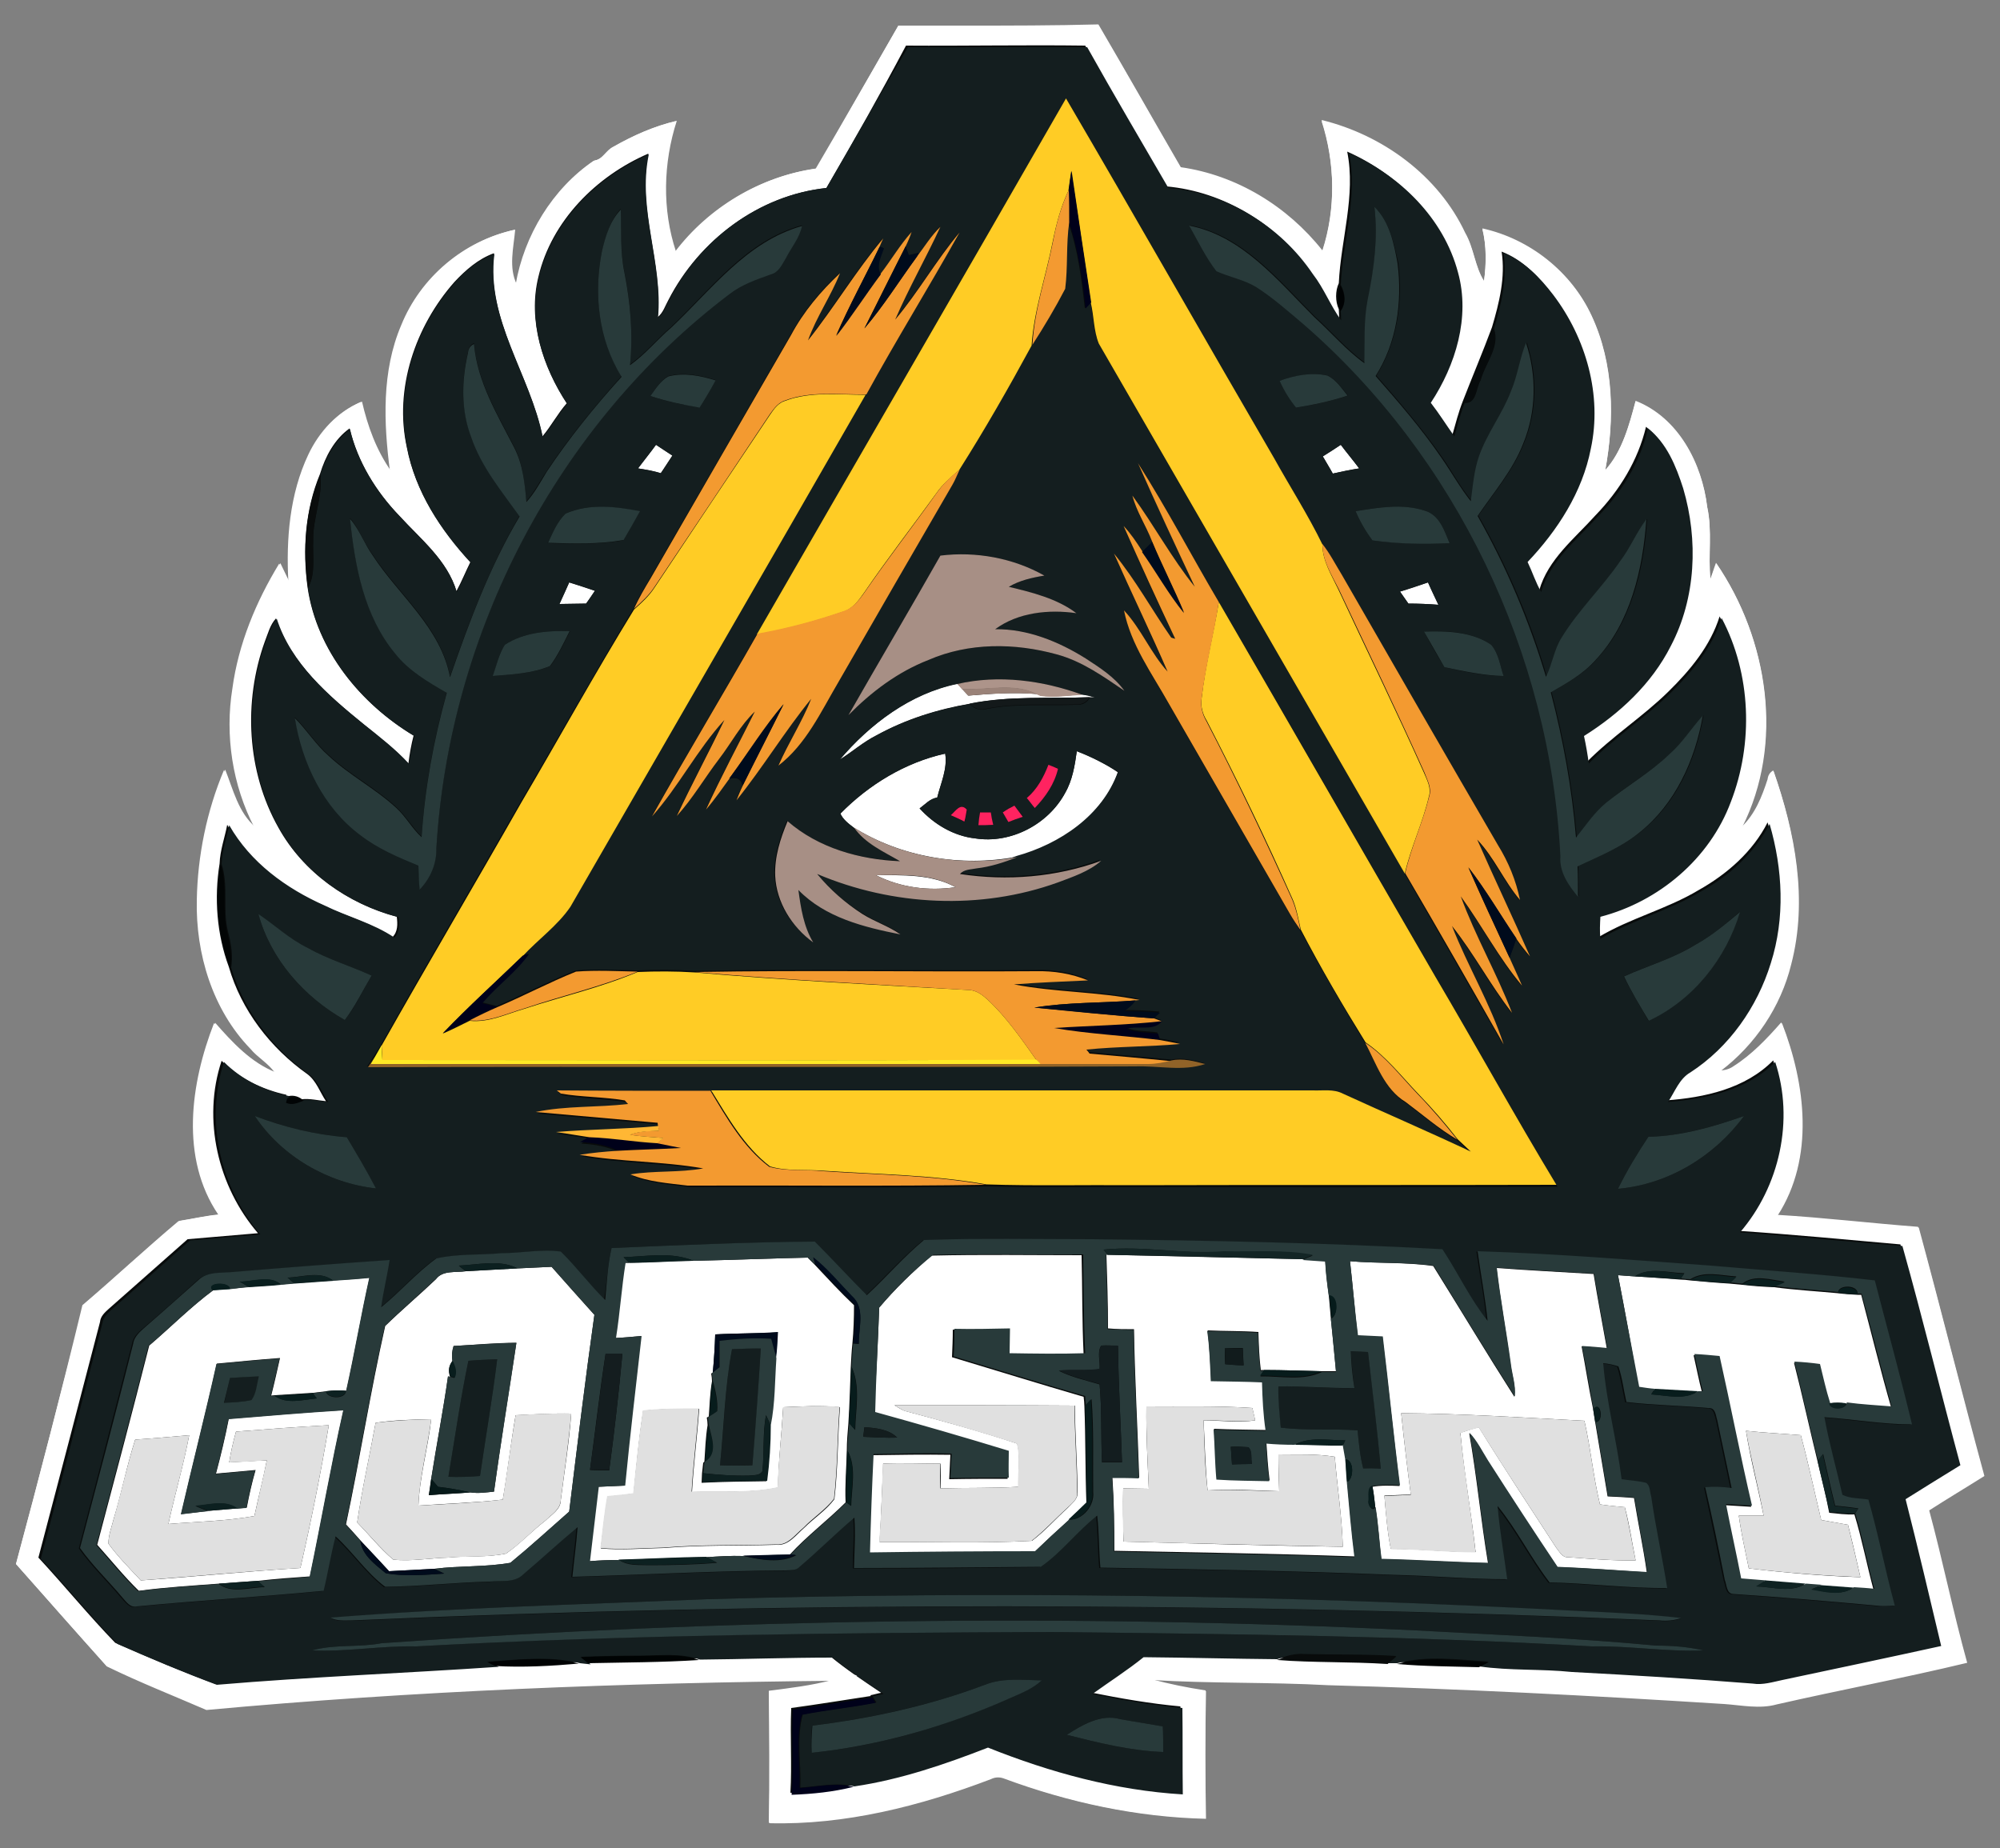 <?xml version="1.0" encoding="utf-8"?>
<svg xmlns="http://www.w3.org/2000/svg" id="Layer_1" style="enable-background:new 0 0 500 462;" version="1.1" viewBox="0 0 500 462" x="0px" y="0px">
<rect x="0" y="0" width="500" height="462" fill="#808080" stroke="none"/>
<style type="text/css">
	.st0{fill:#080B0B;}
	.st1{fill:#FFFFFF;}
	.st2{fill:#141E1F;}
	.st3{fill:#FFCC25;}
	.st4{fill:#00011A;}
	.st5{fill:#F39A31;}
	.st6{fill:#283A3A;}
	.st7{fill:#F39A30;}
	.st8{fill:#000B1C;}
	.st9{fill:#000203;}
	.st10{fill:#070B0C;}
	.st11{fill:#0A0D0D;}
	.st12{fill:#A78F85;}
	.st13{fill:#AD948A;}
	.st14{fill:#9A8278;}
	.st15{fill:#13191A;}
	.st16{fill:#FF2360;}
	.st17{fill:#020505;}
	.st18{fill:#FFE926;}
	.st19{fill:#916328;}
	.st20{fill:#010405;}
	.st21{fill:#FFB734;}
	.st22{fill:#132525;}
	.st23{fill:#0B1F1F;}
	.st24{fill:#0C2020;}
	.st25{fill:#0D2121;}
	.st26{fill:#0A1F1F;}
	.st27{fill:#071D1D;}
	.st28{fill:#071C1C;}
	.st29{fill:#061B1B;}
	.st30{fill:#2A3C3C;}
	.st31{fill:#131D1F;}
	.st32{fill:#111B1C;}
	.st33{fill:#141D1F;}
	.st34{fill:#081D1D;}
	.st35{fill:#081C1C;}
	.st36{fill:#E0E0E0;}
	.st37{fill:#091E1E;}
	.st38{fill:#0D2020;}
	.st39{fill:#131D1E;}
	.st40{fill:#121D1F;}
	.st41{fill:#061C1B;}
	.st42{fill:#122525;}
	.st43{fill:#061919;}
	.st44{fill:#091D1D;}
	.st45{fill:#0F2222;}
	.st46{fill:#2B3E3E;}
	.st47{fill:#000303;}
</style>
<g>
	<g>
		<path class="st0" d="M195.3,455.1c-0.8,0-1.7,0-2.5,0c0.2-9.7,0.2-19.9,0-32l0.8-0.1c4.8-0.6,9.8-1.2,14.6-2.5l3.7-1l-3.8,0    c-58.3,0.6-109.4,2.9-156.4,7.3c-2.4-1-4.7-2-7.1-3c-5.8-2.4-11.8-5-17.6-7.7c-5.4-5.9-10.8-12-16-18c-2.1-2.4-4.2-4.8-6.3-7.2    c4.5-16.6,8.9-33.6,13.1-50l3.7-14.4c3.3-2.9,6.7-5.8,9.9-8.7c4.5-4,9.2-8.2,13.9-12.1c1.2-0.2,2.4-0.4,3.7-0.6    c2-0.4,4.1-0.7,6.2-0.9l0.8-0.1l-0.5-0.7c-10.6-15.5-5.6-35.6-1.4-46.7c4.2,4.8,8.9,9.6,14.8,11.9l1.5,0.6l-0.9-1.3    c-0.9-1.4-2.2-2.5-3.5-3.5c-0.9-0.8-1.9-1.6-2.7-2.5c-8.7-9-13.5-22.5-13.2-36.8c0.2-10.6,2.3-21.4,6.2-31.2    c0.3,0.7,0.5,1.4,0.8,2.1c1.5,4.1,3,8.4,6.6,11.4l1.9,1.6l-1.2-2.2C59,196.3,57,184,58.9,172.1c1.3-10,5.1-20.1,11.1-30.3l1.9,3.9    l1.1,2.3l-0.2-2.6c-0.8-12.5,0.9-23.2,4.9-31.8c2.8-5.8,7.1-10.3,12.3-12.7c1.7,7.1,4,12.5,7.2,17l1.2,1.6l-0.3-2    c-1.4-10.5-2.4-24.1,2.7-36.3c4.6-11.6,14.9-20.5,27.1-23.4c-0.1,0.7-0.2,1.4-0.2,2.1c-0.5,3.8-1,7.7,0.8,11.2l0.7,1.3l0.3-1.5    c2.1-12.4,9.3-23.8,19.2-30.6c1.4-0.2,2.2-1.1,3.1-2c0.6-0.6,1.1-1.2,1.8-1.5c5.1-2.9,9.9-4.9,14.6-6.1    c-3.3,10.8-3.2,22.2,0.1,32.2l0.3,0.9l0.6-0.8c8.5-11.2,21.3-18.7,34.9-20.6l0.2,0l0.1-0.2c5.7-9.7,11.3-19.5,16.8-29l3.7-6.5    l16.4,0l33.1,0c4.9,8.3,9.7,16.7,14.4,24.9c2,3.5,4,7,6.1,10.5l0.1,0.2l0.2,0c13.5,1.9,26.2,9.4,35,20.6l0.6,0.7l0.3-0.9    c3.3-10.1,3.3-21.4,0.1-32c15.5,4,28.4,14.3,34.7,27.7c1.1,1.8,1.7,3.8,2.3,5.8c0.6,2.1,1.3,4.3,2.5,6.2l0.7,1.1l0.2-1.3    c0.7-4.5,0.6-8.8-0.2-12.5c11.4,2.8,21.4,10.9,26.2,21.4c4.9,10.5,6,23.7,3.3,38.3l-0.3,1.8l1.2-1.3c4.2-4.7,5.9-10.9,7.5-17    c10.8,4.5,15.9,16.3,17.1,25.9c0.8,3.5,0.7,7.1,0.6,10.5c0,2.5-0.1,5,0.2,7.5l0.2,2.1l0.8-2c0.3-0.7,0.5-1.3,0.7-2    c0.1-0.4,0.3-0.7,0.4-1.1c13.3,20,15.6,45.3,5.8,64.6l-1.3,2.5l2.1-1.9c3.5-3.3,5.2-7.8,6.6-12.1c0.1-0.6,0.3-1.1,0.7-1.5    c6.3,18.3,7.7,33.8,4.2,47.4c-2.5,10.4-8.8,19.8-17.5,26.4l-1.3,1l1.6-0.1c1.4-0.1,2.6-0.4,3.6-1.1c4.5-2.8,8.4-6.8,11.6-10.4    c4.1,11,9,30.9-1.3,46.9l-0.5,0.7l0.9,0.1c6.9,0.4,13.9,1.1,20.6,1.7c4.7,0.4,9.5,0.9,14.3,1.3c3.1,11.3,6.1,22.7,8.9,33.9    c2.3,9,4.8,18.4,7.2,27.6c-1.4,0.9-2.8,1.7-4.2,2.6c-3.1,1.9-6.2,3.8-9.3,5.8l-0.3,0.2l0.1,0.4c1.6,5.9,3,12,4.4,17.9    c1.5,6.5,3.1,13.2,4.9,19.7c-9.4,2.3-19,4.3-28.3,6.2c-6.2,1.3-12.5,2.6-18.8,4c-1.4,0.4-2.8,0.6-4.5,0.6h0    c-1.7,0-3.4-0.2-5.1-0.4c-1.1-0.1-2.2-0.2-3.4-0.3c-39.7-2.5-70.2-3.9-99-4.7c-7.1-0.4-14.4-0.5-21.5-0.6    c-7.4-0.1-15-0.2-22.5-0.7l-4.6-0.3l4.4,1.3c3.8,1.1,7.9,1.9,13.2,2.8c-0.2,10.3-0.2,20.7,0,30.9c-16.3-0.4-33.1-3.8-49.9-10.1    c-0.5-0.2-1.1-0.3-1.6-0.3c-0.7,0-1.4,0.2-2,0.5C227.6,451.6,211.1,455.1,195.3,455.1z"/>
		<path class="st1" d="M241.3,7.4l16.7,0l16.1,0c4.8,8.2,9.6,16.6,14.3,24.7c2,3.5,4,7,6,10.5l0.2,0.4l0.5,0.1    c13.3,1.9,26,9.4,34.7,20.4l1.2,1.5l0.6-1.8c3.2-9.9,3.4-21,0.3-31.5c15,4.1,27.4,14.2,33.5,27.2l0,0l0,0c1,1.7,1.6,3.6,2.2,5.6    c0.6,2.2,1.3,4.4,2.5,6.3l1.4,2.2l0.4-2.6c0.6-4.3,0.6-8.3,0-11.9c10.9,2.9,20.5,10.8,25.1,20.9c4.8,10.4,6,23.5,3.3,38l-0.7,3.5    l2.4-2.7c4.1-4.6,6-10.9,7.5-16.6c10.2,4.6,15.1,16,16.2,25.2l0,0l0,0c0.7,3.4,0.7,6.9,0.6,10.4c0,2.5-0.1,5,0.2,7.6l0.4,4.3    l1.5-4c0.3-0.7,0.5-1.4,0.7-2c0,0,0-0.1,0-0.1c12.7,19.8,14.8,44.4,5.3,63.3l-2.6,5l4.1-3.9c3.6-3.3,5.3-7.9,6.8-12.3l0-0.1l0-0.1    c0-0.1,0-0.2,0.1-0.3c6,17.8,7.2,32.8,3.8,46.1c-2.5,10.3-8.7,19.6-17.3,26.1l-2.6,1.9l3.2-0.1c1.5-0.1,2.8-0.5,3.8-1.2    c4.3-2.7,8-6.4,11.1-9.9c4,11,8.4,30.2-1.6,45.7l-0.9,1.4l1.7,0.1c6.9,0.4,13.9,1.1,20.6,1.7c4.6,0.4,9.3,0.9,13.9,1.2    c3,11.1,6,22.5,8.8,33.5c2.3,8.9,4.7,18.2,7.1,27.2c-1.3,0.8-2.6,1.6-3.9,2.4c-3.1,1.9-6.2,3.8-9.3,5.8l-0.6,0.4l0.2,0.7    c1.6,5.9,3,12,4.4,17.9c1.5,6.3,3.1,12.8,4.8,19.2c-9.2,2.2-18.7,4.2-27.8,6.1c-6.2,1.3-12.5,2.6-18.8,4l0,0l0,0    c-1.3,0.4-2.7,0.5-4.4,0.5c-1.7,0-3.4-0.2-5.1-0.4c-1.1-0.1-2.2-0.2-3.4-0.3c-39.7-2.5-70.2-3.9-99-4.7    c-7.2-0.4-14.5-0.5-21.5-0.6c-7.4-0.1-15-0.2-22.5-0.7l-9.2-0.6l8.8,2.5c3.7,1.1,7.7,1.9,12.8,2.7c-0.2,9.9-0.2,20,0,30    c-16.1-0.5-32.7-3.8-49.2-10c-0.6-0.2-1.2-0.3-1.8-0.3c-0.7,0-1.5,0.2-2.2,0.5c-19.8,7.5-36.3,10.9-52,10.9c-0.7,0-1.3,0-2,0    c0.1-9.4,0.1-19.3,0-31.1l0.3,0c4.8-0.6,9.8-1.2,14.7-2.5l7.4-2L208,419c-58.2,0.6-109.4,2.9-156.3,7.3c-2.3-1-4.7-2-7-3    c-5.8-2.4-11.7-4.9-17.4-7.7c-5.4-5.9-10.8-12-16-17.9c-2.1-2.3-4.1-4.6-6.2-7c4.4-16.6,8.8-33.4,13-49.7    c1.2-4.7,2.5-9.5,3.7-14.2c3.3-2.8,6.6-5.8,9.8-8.6c4.5-4,9.1-8.1,13.8-12c1.2-0.2,2.4-0.4,3.5-0.6c2-0.4,4.1-0.7,6.1-0.9l1.7-0.2    l-0.9-1.4c-10.2-15-5.7-34.3-1.6-45.5c4.1,4.7,8.7,9.2,14.5,11.4l2.9,1.1l-1.7-2.6c-1-1.5-2.3-2.6-3.6-3.6c-1-0.8-1.8-1.6-2.6-2.4    l0,0l0,0c-8.6-8.9-13.4-22.2-13.1-36.5c0.2-10.1,2.1-20.3,5.7-29.8c0.1,0.3,0.2,0.6,0.3,0.9c1.5,4.2,3.1,8.5,6.7,11.6l3.9,3.2    l-2.3-4.5c-5.4-10.3-7.3-22.4-5.4-34.2c1.3-9.6,4.8-19.5,10.6-29.3c0.1,0.2,0.2,0.5,0.3,0.7c0.4,0.9,0.9,1.8,1.1,2.4l2.2,4.6    l-0.3-5.1c-0.8-12.4,0.8-23,4.9-31.5c2.6-5.5,6.6-9.8,11.5-12.2c1.7,6.9,4,12.2,7.1,16.5l2.3,3.2l-0.5-4    c-1.4-10.4-2.4-24,2.7-36.1c4.4-11.2,14.3-19.9,26.1-22.9c-0.1,0.5-0.1,0.9-0.2,1.4c-0.5,3.9-1,7.8,0.9,11.5l1.4,2.7l0.5-3    c2.1-12.2,9.1-23.5,18.9-30.2c1.5-0.3,2.4-1.3,3.2-2.1c0.5-0.6,1.1-1.1,1.7-1.4l0,0l0,0c4.7-2.7,9.2-4.6,13.6-5.8    c-3,10.6-2.9,21.8,0.3,31.6l0.6,1.8l1.1-1.5c8.5-11.1,21.1-18.5,34.6-20.4l0.5-0.1l0.2-0.4c5.6-9.6,11.3-19.5,16.8-29l3.6-6.3    C230.6,7.4,235.9,7.4,241.3,7.4 M241.3,6.4c-5.6,0-11.1,0-16.7,0c-6.9,11.9-13.7,23.9-20.7,35.8c-13.9,1.9-26.8,9.7-35.2,20.8    c-3.5-10.5-3.2-22.2,0.2-32.7c-5.5,1.3-10.7,3.6-15.6,6.4c-1.9,0.9-2.6,3.2-4.9,3.5c-10.3,7-17.4,18.7-19.5,31    c-2.1-4.2-0.8-9.2-0.4-13.7c-12.6,2.7-23.4,11.9-28.2,23.8c-4.9,11.5-4.4,24.4-2.8,36.6c-3.7-5.1-5.8-11.2-7.3-17.4    c-5.9,2.5-10.4,7.4-13.1,13.1c-4.7,9.9-5.6,21.2-5,32c-0.6-1.2-1.7-3.5-2.3-4.7c-5.8,9.5-10.2,20.1-11.7,31.2    c-1.9,11.8,0,24.2,5.5,34.8c-4.3-3.6-5.6-9.4-7.6-14.4c-4.3,10.2-6.6,21.4-6.8,32.5c-0.3,13.4,3.9,27.4,13.4,37.2    c1.8,2.2,4.5,3.6,6.1,6c-6.2-2.4-10.9-7.5-15.2-12.4c-5.9,15.1-8.5,33.8,1.1,47.9c-3.4,0.3-6.7,1.1-10,1.6    c-8.1,6.8-15.9,14.1-24,21C15.4,347.8,9.8,369.5,4,391c7.5,8.5,15,17,22.6,25.4c8.1,3.9,16.6,7.3,24.9,10.9    c52-4.8,104.3-6.8,156.5-7.3c-5.2,1.4-10.5,2-15.8,2.7c0.1,11,0.2,22,0,32.9c1,0,2,0,3,0c18,0,35.6-4.7,52.4-11    c0.6-0.3,1.2-0.5,1.8-0.5c0.5,0,0.9,0.1,1.4,0.3c16.2,6.1,33.3,9.8,50.6,10.1c-0.2-10.6-0.2-21.2,0-31.9    c-4.6-0.7-9.1-1.6-13.5-2.8c14.6,0.9,29.3,0.5,44,1.3c33,0.9,66,2.6,99,4.7c2.8,0.2,5.7,0.7,8.5,0.7c1.6,0,3.1-0.1,4.6-0.6    c15.8-3.5,31.8-6.6,47.6-10.4c-3.5-12.6-6.1-25.4-9.5-38.1c4.6-2.9,9.2-5.7,13.8-8.6c-5.6-20.7-10.7-41.5-16.4-62.1    c-11.8-0.9-23.5-2.3-35.3-3c9.3-14.4,7-32.9,1.1-48.1c-3.6,4.1-7.4,8.1-12,11c-1,0.7-2.2,1-3.3,1c8.7-6.5,15.1-16,17.7-26.7    c4.1-16.1,1-32.9-4.4-48.3c-0.8,0.5-1.3,1.2-1.4,2.2c-1.4,4.3-3.1,8.7-6.5,11.9c10.6-21,6.6-47-6.4-66c-0.5,1.3-0.9,2.7-1.4,4    c-0.6-6,0.5-12.1-0.8-18c-1.3-10.9-7.2-22.3-17.9-26.5c-1.6,6-3.3,12.6-7.6,17.3c2.4-12.8,2.2-26.6-3.4-38.6    c-5.1-11-15.5-19.2-27.3-21.8c1,4.3,1,8.8,0.4,13.1c-2.3-3.6-2.5-8.2-4.7-12c-6.7-14.3-20.7-24.5-35.9-28.2    c3.4,10.5,3.6,22.1,0.2,32.6c-8.7-11-21.4-18.8-35.4-20.8c-6.9-11.9-13.7-23.9-20.6-35.7C263.5,6.4,252.4,6.4,241.3,6.4L241.3,6.4    z"/>
	</g>
	<g>
		<g>
			<path class="st1" d="M224.6,6.4c16.7,0,33.3,0,50,0c7,11.8,13.8,23.8,20.6,35.7c13.9,2,26.7,9.8,35.4,20.8     c3.4-10.5,3.2-22.1-0.2-32.6c15.2,3.7,29.2,13.9,35.9,28.2c2.2,3.7,2.4,8.3,4.7,11.9c0.6-4.4,0.7-8.8-0.4-13.1     c11.8,2.6,22.2,10.8,27.3,21.8c5.6,12,5.7,25.8,3.4,38.6c4.2-4.8,6-11.3,7.6-17.3c10.7,4.2,16.6,15.6,17.9,26.5     c1.3,6,0.2,12.1,0.8,18c0.5-1.3,1-2.7,1.5-4c13,19,17,45,6.4,66c3.4-3.2,5.1-7.6,6.5-11.9c0.2-0.9,0.6-1.7,1.4-2.2     c5.4,15.4,8.6,32.2,4.4,48.3c-2.6,10.6-9,20.1-17.7,26.7c1.2-0.1,2.3-0.4,3.3-1c4.6-2.9,8.4-6.9,12.1-11     c5.9,15.2,8.2,33.7-1.1,48.1c11.8,0.7,23.5,2.1,35.3,3c5.6,20.7,10.8,41.5,16.4,62.1c-4.6,2.9-9.3,5.7-13.8,8.6     c3.4,12.6,6,25.5,9.5,38.1c-15.8,3.8-31.8,6.8-47.6,10.4c-4.3,1.2-8.8,0.2-13.2-0.1c-33-2.1-66-3.8-99-4.7     c-14.6-0.8-29.4-0.4-44-1.3c4.4,1.3,9,2.1,13.5,2.8c-0.2,10.6-0.2,21.2,0,31.9c-17.3-0.4-34.4-4.1-50.6-10.1     c-1.1-0.4-2.2-0.3-3.2,0.2c-17.6,6.7-36.4,11.5-55.4,11c0.2-11,0.1-22,0-33c5.3-0.6,10.6-1.2,15.8-2.6     c-52.2,0.5-104.5,2.5-156.5,7.3c-8.3-3.6-16.7-6.9-24.9-10.9C19,408,11.6,399.5,4,391c5.8-21.5,11.3-43.2,16.9-64.8     c8.1-7,15.9-14.2,24-21c3.3-0.5,6.6-1.3,10-1.6c-9.6-14.1-7-32.8-1.1-47.9c4.3,4.9,9,10,15.2,12.4c-1.6-2.4-4.2-3.8-6.1-6     c-9.5-9.8-13.6-23.8-13.4-37.2c0.2-11.1,2.5-22.2,6.8-32.5c2,5,3.3,10.8,7.6,14.4c-5.6-10.6-7.4-23-5.5-34.8     c1.5-11.1,5.8-21.7,11.7-31.2c0.6,1.2,1.7,3.6,2.3,4.7c-0.7-10.8,0.3-22.1,5-32c2.7-5.7,7.2-10.7,13.1-13.1     c1.4,6.1,3.6,12.2,7.3,17.4c-1.6-12.1-2.1-25,2.8-36.5c4.7-12,15.6-21.1,28.2-23.9c-0.4,4.5-1.7,9.5,0.4,13.7     c2.1-12.3,9.1-24,19.5-31c2.2-0.3,3-2.6,4.9-3.5c4.9-2.8,10.1-5.1,15.6-6.4c-3.4,10.5-3.7,22.2-0.2,32.7     c8.5-11.1,21.4-18.9,35.2-20.8C210.9,30.3,217.8,18.3,224.6,6.4z M206.6,47c-16.9,1.8-31.8,13-39.5,28c-0.8,1.4-1.3,3.2-2.7,4.3     c1.3-13.8-5.2-27.2-2.3-40.9c-13,5.6-24.2,16.8-27.5,30.8c-2.7,11,1.1,22.4,7.1,31.6c-2.3,2.6-3.9,5.7-6.1,8.3     c-3.1-15.5-14.2-29.4-12.1-45.8c-3.9,1.4-7.1,4.2-9.9,7.2c-9.8,11.1-15.1,26.7-11.9,41.3c2.1,11,8.4,20.6,15.9,28.7     c-1.2,2.4-2.2,4.9-3.5,7.3c-2.3-7.8-8.9-13-14.2-18.8c-5.9-6.1-10.5-13.6-12.5-21.9c-3.8,2.7-6.1,7.1-7.4,11.4     c-3.7,8.9-4.4,18.9-3.1,28.4c2.3,15.7,13.2,29,26.5,37c-0.6,2.3-1,4.6-1.3,7c-3.4-3.7-7.4-6.7-11.3-9.9     c-8.8-7.2-18.1-15.2-21.8-26.4c-1.5,1.6-2,3.8-2.8,5.8c-5.4,15-4.5,32.5,3.4,46.5c6.2,11.2,17.3,19,29.6,22.3     c0.2,1.8,0.3,3.7-1.1,5.1c-5.3-3.6-11.7-5.2-17.4-8c-9.7-4.2-18.6-10.7-23.9-20.1c-0.6,3.2-1.8,6.4-1.9,9.7     c-1.4,8.6-0.7,17.7,2.3,25.8c3.1,10.8,10.4,20.3,19.6,26.8c2.3,1.7,3.2,4.6,4.7,6.8c-2-0.2-4-0.7-6-0.5c-1.2-0.9-2.6-1.1-4-0.6     l0.1-0.5c-6-1.3-11.8-4.1-16.2-8.5c-4.9,14.7-0.9,31.5,9.1,43.1c-5.9,0.5-11.7,1-17.6,1.5c-6.6,5.8-13.1,11.6-19.7,17.4     c-1,0.9-2.1,1.9-2.2,3.3c-5.1,19.6-10.2,39.2-15.4,58.9c6.5,7,12.6,14.5,19.2,21.3c8.2,3.6,16.4,7.1,24.8,10.2     c23.5-2,47-2.9,70.5-4.5l-0.6-0.3c6.9,0.4,14,0,20.9-0.6c0.7,0.1,2,0.2,2.7,0.3l-0.5-0.4c9.2-0.3,18.5-0.2,27.8-0.8     c11.1-0.1,22.1-0.5,33.2-0.5c4,3.3,8.4,6.2,12.7,9.1c-0.7,0.1-2,0.5-2.7,0.6l0.1,0.2c-6.6,1-13.3,2.1-19.9,3     c-0.3,7.1,0.2,14.2-0.2,21.2c5.2-0.2,10.4-0.7,15.5-2c11.5-1.7,22.6-5.5,33.4-9.7c15.5,6.3,31.9,10.7,48.7,11.7     c-0.1-7.2,0.1-14.4-0.1-21.6c-7.6-0.7-15-2-22.5-3.5c4.2-3.1,8.7-5.9,12.8-9.2c11.1,0.1,22.3,0.4,33.4,0.5     c9.2,0.7,18.5,0.4,27.7,1c0.6,0,1.8,0,2.3,0c6.8,0.6,13.7,0.7,20.5,0.8c7.7,1.1,15.5,0.6,23.2,1.4c15.1,0.8,30.1,1.7,45.2,2.9     c2.5,0.5,4.9-0.4,7.4-0.9c13.2-2.9,26.5-5.6,39.7-8.5c-2.9-12.2-5.9-24.5-8.9-36.7c4.6-2.8,9.1-5.7,13.7-8.5     c-4.9-18.3-9.4-36.6-14.5-54.8c-13.5-1.2-27.1-2.5-40.6-3.4c9.8-11.5,13.6-28.1,8.8-42.6c-7,7.1-17.2,9.3-26.8,10     c1.7-2.5,2.8-5.8,5.6-7.4c9.7-6.3,16.7-16.4,20.1-27.3c3.6-11.3,3-23.5-0.3-34.8c-3.7,7.3-10.1,12.9-17.2,16.9     c-8,4.8-17.1,7-25.1,11.8c-0.1-1.8-0.1-3.7,0-5.5c14.6-3.8,27.3-14.5,32.6-28.7c5.6-14.7,5.1-32-2.3-46     c-2.3,7.4-7.4,13.5-12.8,18.8c-6.4,6.3-14.1,11.2-20.4,17.6c-0.3-2.3-0.6-4.7-1.2-6.9c8.9-5.6,16.9-13,21.7-22.5     c6.3-12,6.9-26.5,3.1-39.4c-1.8-5.5-4.1-11.3-8.8-15c-2,8.4-6.6,15.9-12.6,22.1c-5.2,5.8-11.9,11-14.1,18.8     c-1.4-2.4-2.2-5.1-3.4-7.5c7.5-7.9,13.7-17.5,15.8-28.3c2.9-13.4-1.2-27.7-9.4-38.5c-3.3-4.3-7.2-8.4-12.4-10.4     c1,6.4-0.6,12.8-2.4,18.9c-2.3,6.2-4.9,12.3-7.3,18.5c-1.1,2.8-1.8,5.6-2.6,8.4c-1.9-2.8-3.8-5.7-5.9-8.4     c6.2-9.5,9.9-21.4,6.8-32.6c-3.7-13.5-14.6-24.2-27.2-29.8c2.2,11-1.6,22-2.1,32.9c-0.9,1.9-0.9,4.6,0,6.5c0,0.6,0.1,1.8,0.1,2.4     c-2.7-3.7-4.2-8-7.1-11.6c-8.2-11.9-21.6-20.2-36.1-21.5c-6.9-11.7-13.7-23.4-20.3-35.2c-14.9-0.2-29.9,0.1-44.8,0     C220.1,23.5,213.4,35.3,206.6,47z"/>
		</g>
		<path class="st1" d="M159.5,117.1c1.5-2,3-3.9,4.5-5.9c1.4,0.9,2.8,1.8,4.1,2.7c-1,1.5-1.9,2.9-2.9,4.4    C163.4,117.7,161.5,117.4,159.5,117.1z"/>
		<path class="st1" d="M330.7,114.1c1.5-0.9,3-1.9,4.5-2.9c1.5,2,3.1,3.9,4.6,5.9c-2.2,0.3-4.4,0.8-6.6,1.3    C332.4,116.9,331.5,115.5,330.7,114.1z"/>
		<path class="st1" d="M142.3,145.6c2.2,0.7,4.3,1.4,6.4,2.1c-0.7,1.1-1.4,2.1-2.2,3.2c-2.2,0-4.5,0.1-6.7,0.1    C140.7,149.2,141.5,147.4,142.3,145.6z"/>
		<path class="st1" d="M350,147.9c2.4-0.7,4.7-1.5,7-2.3c0.9,1.9,1.7,3.7,2.6,5.6c-2.5-0.2-5-0.3-7.5-0.3    C351.4,149.9,350.7,148.9,350,147.9z"/>
		<path class="st1" d="M209.9,189.9c7.7-9,17.7-16.5,29.4-19c0.3,0.3,0.9,0.9,1.2,1.3c0.4,0.4,1.2,1.3,1.6,1.7    c5.7-0.5,11.4-0.9,17.2-0.4c0.2,0.1,0.7,0.3,0.9,0.4c3.5,0.5,7-0.1,10.5-0.3c1.1,0.1,2.1,0.4,3.1,0.7l-1.2,0    c-10,0.4-20.1-0.4-30,1.6c-8.2,1.4-16.2,3.9-23.4,7.9C215.7,185.5,213,188,209.9,189.9z"/>
		<path class="st1" d="M269.2,187.8c3.6,1.4,7.1,3.1,10.3,5.3c-3.9,11-14.6,18.1-25.4,21.1c-13.9,2.6-28.8,0.1-40.8-7.4    c-1.2-0.9-2.6-2-3.2-3.4c7.1-7.2,16.2-12.8,26.2-15c0.6,3.8-1.1,7.3-2,11c-1.8,0.3-3,1.7-4.4,2.7c3.6,4,8.5,6.9,13.9,7.5    c8.9,1.4,18.2-3.5,22.5-11.4C268.1,195.1,268.7,191.4,269.2,187.8z"/>
		<path class="st1" d="M219,218.8c6.7,0,13.9-0.3,19.9,3C232.1,222.8,225.1,221.9,219,218.8z"/>
		<g>
			<path class="st1" d="M276.9,313.7c16.2,0.4,32.5,0.7,48.7,1.1c1.9,0.1,3.8,0.2,5.7,0.4c0.2,2.9,0.5,5.8,0.9,8.6     c0.2,1.9,0.3,3.8,0.5,5.7c0.4,4.4,0.9,8.9,1.3,13.3c-1.2,0-2.4,0-3.5,0c-4.8-0.1-9.6-0.3-14.4-0.3h-0.9c-0.4-3.1-0.5-6.3-0.6-9.5     c-4.2-0.3-8.5-0.2-12.7-0.4c0.5,4.2,0.7,8.4,0.9,12.5c4.3,0.1,8.5,0.1,12.8,0.3c0.2,4.1,0.4,8.1,0.9,12.1     c-4.3-0.1-8.6-0.1-13-0.3c0.3,4.2,0.4,8.3,0.7,12.5c4.4,0.3,8.8,0.2,13.2,0.4c-0.4-3.1-0.6-6.3-0.8-9.4c2.4,0.2,4.8,0.3,7.1,0.3     c4,0,8,0.3,12.1,0.2c0.2,1.1,0.5,2.3,0.6,3.4c0.1,1.9,0.2,3.8,0.4,5.7c0.6,6.3,1.1,12.6,1.9,18.8c-20-0.7-40.1-1-60.1-1.4     c0-6.1-0.1-12.3-0.5-18.4c2.2,0,4.4,0,6.7,0.1c-0.4-12.4-1.1-24.7-1.3-37.1c-2.2,0-4.3,0-6.5-0.2c0-6.2-0.2-12.4-0.4-18.6     L276.9,313.7z M286.6,351.6c-0.1,6.9,0.3,13.7,0.6,20.6c-2.1,0-4.2-0.1-6.4-0.1c-0.1,4.4,0,8.9,0.1,13.3     c18.2,0.5,36.5,1,54.8,1.3c-0.2-7.5-1.4-15-2-22.5c-4.7-0.8-9.4-0.5-14.1-0.6c0,3.1,0.1,6.1,0.2,9.2c-5.9-0.2-11.9-0.6-17.9-0.2     c-0.6-5.8-0.7-11.7-1-17.5c4.3,0,8.6,0.6,12.9,0c-0.2-1-0.5-2-0.7-3.1C304.3,351.4,295.4,351.7,286.6,351.6z"/>
		</g>
		<g>
			<path class="st1" d="M219.8,326.9c3.9-4.6,8.4-9,13.1-13c12.5-0.3,25-0.1,37.5-0.1c0.2,8.2,0.1,16.4,0.5,24.7     c-6.3,0.1-12.6,0.1-18.9,0c0.1-2.1,0.1-4.2,0.1-6.2c-4.6,0.1-9.3,0.1-13.9,0.1c0,2.3-0.1,4.6-0.2,6.9c11,3.3,21.9,6.7,32.9,9.9     c0.1,0.6,0.2,1.8,0.2,2.4c0.3,8,0.2,16.1,0.5,24.2c-1.6,1.5-3.1,2.9-4.6,4.4c-2.9,2.6-5.7,5.2-8.5,7.9c-13.8,0-27.5,0.1-41.3,0.3     c0.3-8.2,0.6-16.4,0.9-24.6c6.5-0.1,13-0.2,19.5-0.1c-0.1,2-0.2,4-0.3,6.1c4.9-0.1,9.7-0.1,14.6-0.1c0-2.2,0-4.5,0-6.7     c-11.1-3.4-22.2-6.6-33.4-9.7C219,344.3,219.5,335.6,219.8,326.9z M223.6,351.3c0.8,0.5,1.6,1,2.5,1.4c9.4,2.5,18.9,5.1,28.2,8.2     c0.9,3.5,0.2,7.2,0.3,10.8c-6.5,0.4-12.9,0.2-19.4,0.4c0-2.1,0-4.1-0.1-6.2c-4.8,0-9.5-0.2-14.3,0c-0.3,6.5-0.5,13.1-0.9,19.6     c12.7-0.1,25.4,0.4,38.1-0.3c3.2-2.4,5.9-5.5,8.9-8.2c1-1.1,2.6-2.2,2.5-3.9c-0.1-7.2-0.6-14.4-0.7-21.7     C253.6,351.3,238.6,351.3,223.6,351.3z"/>
		</g>
		<g>
			<path class="st1" d="M157.3,315.7c5.4-0.1,10.7-0.5,16-0.5c9.5-0.2,19.1-0.6,28.6-0.8c0.5,0.5,1.4,1.4,1.8,1.8     c3.2,3.4,6.4,6.9,9.8,10.1c0,3.2-0.1,6.4-0.4,9.6c-0.2,1.9-0.3,3.8-0.4,5.8c-0.2,4.7-0.3,9.4-0.6,14.1c-0.2,2.3-0.4,4.6-0.4,6.9     c-0.1,4.3-0.5,8.6-0.3,12.9c-4.5,4.5-9.7,8.4-14,13.1c-3.9,0-7.8,0.2-11.7,0.3c-3.1-0.1-6.1,0.1-9.2,0.3     c-7.3,0.1-14.6,0.5-21.9,0.7c-2.4,0-4.9,0.1-7.3,0.3c0.7-6.2,1.5-12.4,2.2-18.6c2.2-0.1,4.4-0.2,6.6-0.3     c1.2-12.5,2.8-24.9,4.1-37.4c-2.1,0.2-4.2,0.4-6.4,0.5c1-6.2,1.4-12.6,2.4-18.8L157.3,315.7z M178.8,333.6     c-0.1,3.2-0.3,6.3-0.6,9.5l-0.4,0.3c0.1,0.5,0.2,1.4,0.2,1.9c-0.5,2.9-0.6,5.9-0.8,8.8l-0.5,0.3c0.1,0.5,0.2,1.4,0.2,1.9     c-0.5,3-0.6,6-0.8,9.1l-0.3,0.3c-0.1,0.7-0.2,2-0.3,2.7c0,0.6-0.1,1.7-0.1,2.3c5.4-0.3,10.8-0.3,16.2-0.4     c0.5-4.6,0.8-9.3,0.9-13.9c1-5.5,0.9-11.1,1.4-16.7c0.2-2.2,0.4-4.4,0.5-6.6C189.3,333.4,184.1,333.3,178.8,333.6z M195.8,351.8     c-0.4,6.7-1.2,13.4-1.3,20.1c-7,1.5-14.4,0.9-21.5,1.1c0.4-7,1.3-13.9,1.8-20.8c-4.7,0-9.3,0-14,0.5c-1.1,6.9-1.7,13.8-2.4,20.7     c-2.2,0.3-4.4,0.6-6.5,0.7c-0.7,4.3-1.2,8.6-1.7,13c5.2,0.5,10.5,0,15.8-0.1c9.3-0.8,18.7-0.5,28.1-0.8c3,0.3,4.9-2.5,6.9-4.2     c2.5-2.5,5.5-4.4,7.6-7.2c0.9-7.6,0.8-15.3,1.4-23C205.2,351.3,200.5,351.6,195.8,351.8z"/>
		</g>
		<g>
			<path class="st1" d="M337.5,315.3c6.9,0.6,14,0.2,20.8,1.2c6.8,10.9,13.4,21.9,20.3,32.7c0.4-2.8-0.7-5.6-1-8.3     c-1.1-8-2.5-15.9-3.5-23.9c8.1,0.6,16.2,1,24.3,1.5c1,6.2,2.2,12.4,3.3,18.6c-2.1-0.2-4.2-0.3-6.3-0.5c1,5.2,1.8,10.5,2.9,15.8     c0.2,1.1,0.3,2.1,0.5,3.2c1,6.2,2.1,12.3,3.1,18.5c2.2,0.1,4.4,0.2,6.6,0.4c1,6.2,2.3,12.3,3.2,18.6c-7.5-0.5-15-1.1-22.4-1.3     c-5.9-8.8-11.7-17.7-17.4-26.6c-1.5-2.3-2.7-4.9-4.6-6.9c1.9,10.8,2.9,21.7,4.7,32.5c-8.9-0.2-17.8-0.8-26.7-1     c-0.5-4.3-0.7-8.7-1.5-13c-0.2-1.7-0.3-3.4-0.7-5.1c2.2-0.4,4.5-0.3,6.8-0.2c-1.5-12.4-2.8-24.8-4.3-37.2     c-2.1-0.1-4.1-0.2-6.2-0.3C338.7,327.6,338.2,321.5,337.5,315.3z M350.3,353.3c0.7,6.8,1.5,13.6,2.4,20.3     c-2.2,0.1-4.4,0.2-6.6,0.3c0.4,4.4,0.7,8.9,1.6,13.3c7.1,0,14.1,0.8,21.2,0.8c-1.1-9.9-2.9-19.8-3.8-29.8c1.5-0.5,3-1,4.6-1.4     C376,367,382.6,377,389.1,387c0.8,0.9,1.4,2.4,2.9,2.3c5.6,0.4,11.2,0.9,16.9,0.8c-0.9-4.4-1.5-8.9-2.7-13.3     c-2.1-0.2-4.2-0.4-6.2-0.7c-1.7-6.9-2.3-14-3.9-20.9C380.9,354.4,365.6,353.4,350.3,353.3z"/>
		</g>
		<g>
			<path class="st1" d="M116.5,317.8c4.3-0.2,8.6-0.5,12.9-0.7c2.8-0.1,5.7-0.3,8.5-0.4c3.5,4,7.1,8,10.7,12     c-2.3,16.4-4.3,32.8-6.3,49.2c-4.9,4.3-9.7,8.7-14.7,12.8c-6.2,1.1-12.7,0.7-19,1.5c-3.8,0.2-7.6,0.4-11.3,0.6     c-2.4-2.6-4.8-5.1-7.1-7.6c-1.2-1.4-2.5-2.8-3.7-4.1c3.5-16.5,6.1-33.2,9.8-49.6c4.1-4,8.5-7.7,12.7-11.7     C110.7,317.5,113.9,318.2,116.5,317.8z M113.4,336.5c-0.4,1.2-0.5,2.5-0.3,3.7c-0.9,1.2-1.1,2.5-0.6,4l-0.5-0.1     c-1.2,8.6-2.9,17.1-4.2,25.6c-0.2,1-0.4,3.1-0.6,4.1c3.5-0.3,7-0.4,10.4-0.7c2,0.3,4,0,5.9-0.2c1.7-12.4,3.7-24.8,5.6-37.2     C123.9,335.7,118.7,336.2,113.4,336.5z M128.9,353.8c-1.2,7-2,14.1-3.2,21.1c-7,0.8-14.1,1-21.1,1.5c0.3-7.3,2.4-14.4,3.2-21.6     c-4.7,0.1-9.3,0.2-13.9,0.9c-1.5,8.3-3.4,16.6-4.6,24.9c3,3.1,5.7,6.5,9,9.3c4.6,0.5,9.2-0.4,13.8-0.5c4.8-0.5,9.7,0,14.4-1     c3.5-2.4,6.4-5.6,9.8-8.2c1.5-1.5,3.9-2.8,3.9-5.2c0.9-7.2,2.1-14.4,2.6-21.6C138.1,353.3,133.5,353.6,128.9,353.8z"/>
		</g>
		<g>
			<path class="st1" d="M404.5,318.8c1.4,0.1,2.8,0.2,4.2,0.3c3.8,0.2,7.6,0.5,11.4,0.8c0.6,0,1.8,0.1,2.4,0.2     c3.3,0.3,6.6,0.6,9.9,0.8c1,0.1,2.1,0.2,3.1,0.3c2.7,0.3,5.3,0.5,8,0.6c5.3,0.7,10.6,1,15.9,1.5c1.6,0.2,3.2,0.3,4.9,0.4l1,0     c2.5,9.4,4.8,18.8,7.5,28.2c-3.8-0.3-7.5-0.5-11.2-1c-1.4-0.2-2.8-0.3-4.2,0c-1.1-3.1-1.7-6.4-2.5-9.6c-2.1-0.3-4.2-0.5-6.4-0.6     c2.1,8.2,3.9,16.5,5.9,24.7c1,4.2,2.1,8.5,2.9,12.8c2.1,0.2,4.2,0.5,6.3,0.4c1.9,6.2,3.1,12.6,4.8,18.9c-1.7-0.1-3.4-0.3-5.1-0.4     c-2.7-0.2-5.3-0.5-8-0.6c-1.3-0.1-2.6-0.2-4-0.3c-3.3-0.3-6.7-0.5-10-0.8c-2.1-0.2-4.1-0.4-6.2-0.5c-1.2-6.2-2.6-12.4-3.8-18.6     c2.2,0.1,4.4,0.3,6.5,0.4c-2.8-12.5-5.3-25-8.1-37.4c-2.1-0.2-4.2-0.4-6.3-0.5c0.7,3.1,1.3,6.2,2.1,9.3c-0.3,0-0.9,0-1.2,0     c-3.6-0.2-7.2-0.4-10.8-0.6c-1.3-0.2-2.6-0.3-3.9-0.5C408,337.4,406.3,328.1,404.5,318.8z M440.9,378.9c-2.1,0-4.2,0-6.2,0     c0.6,4.4,1.6,8.8,2.5,13.2c9.3,1.1,18.6,1.9,27.9,2.2c-1-4.4-2-8.8-3.1-13.1c-2.2-0.4-4.5-0.8-6.7-1.2     c-1.7-7.1-3.2-14.2-5.1-21.2c-4.6-0.4-9.1-0.6-13.7-1.1C437.6,364.8,439.5,371.8,440.9,378.9z"/>
		</g>
		<g>
			<path class="st1" d="M73.6,320.8c3.3-0.2,6.5-0.5,9.8-0.7c3-0.2,6-0.4,9-0.7c-2.1,9.4-3.7,18.9-5.8,28.3c-1.7-0.2-3.3-0.1-5,0.1     c-0.8,0.1-2.5,0.3-3.3,0.4c-3.2,0.2-6.4,0.4-9.6,0.6l-0.9,0.1c0.8-3.1,1.5-6.3,2.2-9.4c-5.3,0.4-10.5,0.9-15.8,1.4     c-2.8,12.6-6,25-8.9,37.6c2.3-0.2,4.6-0.5,6.9-0.8c2.4-0.2,4.8-0.4,7.2-0.6c0.6,0,1.7-0.1,2.3-0.2c0.6-3.2,1.3-6.3,2.2-9.4     c-3.3,0.3-6.6,0.6-9.9,0.9c1.2-4.5,2.3-9.1,3.2-13.7c9.6-0.8,19.1-1.6,28.7-2.2c-3.1,13.8-5.5,27.8-8.4,41.6     c-4.3,0.3-8.6,0.6-12.9,1.1c-3.2,0.2-6.5,0.5-9.7,0.7c-6.7,0.5-13.5,0.9-20.2,1.8c-3.7-3.6-6.9-7.6-10.4-11.5     c4.4-16.6,8.8-33.2,13-49.8c5.4-4.6,10.4-9.7,16.1-13.9c1.4-0.1,2.8-0.2,4.3-0.3c1.6-0.2,3.1-0.3,4.7-0.5     c2.7-0.2,5.4-0.4,8.1-0.6C71.4,321,72.5,320.9,73.6,320.8z M59,357.9c-0.7,2.5-1.3,5.1-1.7,7.7c3.2-0.2,6.3-0.4,9.4-0.5     c-0.9,4.6-2.1,9.2-3.1,13.9c-7.1,1.3-14.4,1.4-21.5,2c1.6-7.4,3.8-14.8,5.2-22.2c-4.5,0.4-9,0.8-13.5,1.1     c-2.1,6.5-3.4,13.3-5.4,19.9c-0.5,2-1.3,4-1.3,6.1c2.4,3.3,5.3,6.2,8.1,9.2c13.3-0.9,26.6-2.3,39.9-3.1     c2.7-11.8,5.1-23.7,7.1-35.7C74.5,356.7,66.7,357.3,59,357.9z"/>
		</g>
	</g>
	<g>
		<g>
			<path class="st2" d="M206.6,47c6.8-11.7,13.5-23.5,20.4-35.2c14.9,0.1,29.9-0.1,44.8,0c6.6,11.8,13.5,23.5,20.3,35.2     c14.5,1.2,28,9.5,36.1,21.5c2.8,3.6,4.4,7.9,7.1,11.6c0-0.6-0.1-1.8-0.1-2.4c1.4-2,1.1-4.4,0-6.5c0.5-10.9,4.3-21.9,2.1-32.9     c12.6,5.5,23.6,16.2,27.2,29.8c3.1,11.2-0.6,23.2-6.8,32.6c2.1,2.7,3.9,5.6,5.9,8.4c0.8-2.8,1.5-5.7,2.6-8.4c3,0.3,2.8-3.8,4-5.7     c1.1-4.2,4.9-8.3,3.3-12.8c1.8-6.1,3.4-12.5,2.4-18.9c5.2,2,9.1,6.1,12.4,10.4c8.2,10.8,12.3,25.1,9.4,38.5     c-2.1,10.8-8.3,20.4-15.8,28.3c1.2,2.5,2,5.1,3.4,7.5c2.2-7.8,8.9-13,14.1-18.8c6-6.1,10.7-13.7,12.6-22.1c4.7,3.7,7,9.4,8.8,15     c3.8,12.9,3.2,27.4-3.1,39.4c-4.8,9.5-12.8,16.9-21.7,22.5c0.5,2.3,0.9,4.6,1.2,6.9c6.3-6.4,13.9-11.3,20.4-17.6     c5.4-5.3,10.5-11.4,12.8-18.8c7.4,14,8,31.3,2.3,46c-5.3,14.2-18,24.9-32.6,28.7c-0.1,1.8-0.2,3.7,0,5.5c8-4.7,17.1-7,25.1-11.8     c7.1-3.9,13.4-9.6,17.2-16.9c3.3,11.3,3.9,23.5,0.3,34.8c-3.4,11-10.4,21-20.1,27.3c-2.8,1.6-3.9,4.9-5.6,7.4     c9.6-0.8,19.8-2.9,26.8-10c4.8,14.5,1.1,31.1-8.8,42.6c13.6,1,27.1,2.3,40.6,3.4c5.1,18.2,9.6,36.6,14.5,54.8     c-4.6,2.8-9.2,5.7-13.7,8.5c3.1,12.2,6,24.5,8.9,36.7c-13.2,2.9-26.5,5.7-39.7,8.5c-2.4,0.5-4.9,1.3-7.4,0.9     c-15-1.2-30.1-2.1-45.2-2.9c-7.7-0.8-15.5-0.3-23.2-1.4c0.6-0.3,1.8-0.9,2.4-1.2c-7.6-0.5-15.5-1.6-22.9,0.4c-0.6,0-1.8,0-2.3,0     c0.7-0.6,1.4-1.2,2.1-1.8c-7.6-0.5-15.3-0.3-23-0.5c-2.4-0.2-4.6,0.5-6.8,1.3c-11.1-0.1-22.2-0.4-33.4-0.5     c-4.1,3.3-8.5,6.1-12.8,9.2c7.4,1.5,14.9,2.8,22.5,3.5c0.1,7.2,0,14.4,0.1,21.6c-16.8-1-33.2-5.5-48.7-11.7     c-10.8,4.2-21.9,8-33.4,9.7c-4.5-1.1-9,0-13.5,0.3c0.2-6.1-1-12.5,0.6-18.3c6.1-1.2,12.3-1.8,18.4-3c-0.2-0.3-0.6-1-0.8-1.3     l-0.1-0.2c0.7-0.2,2-0.5,2.7-0.6c-4.3-2.9-8.7-5.8-12.7-9.1c-11.1,0-22.2,0.4-33.2,0.5c-4.8-1.7-9.8-1-14.8-1     c-5,0-9.9,0.1-14.9,0.3c0.5,0.4,1.5,1.2,1.9,1.5l0.5,0.4c-0.7-0.1-2-0.2-2.7-0.3c-7.5-1.9-15.3-0.9-22.9-0.4c0.5,0.2,1.5,0.8,2,1     l0.6,0.3c-23.5,1.6-47,2.5-70.5,4.5c-8.3-3.1-16.6-6.6-24.8-10.2c-6.7-6.9-12.7-14.3-19.2-21.3c5.2-19.6,10.3-39.2,15.4-58.9     c0.2-1.4,1.2-2.4,2.2-3.3c6.6-5.8,13.2-11.6,19.7-17.4c5.9-0.5,11.7-1,17.6-1.5c-10-11.6-13.9-28.4-9.1-43.1     c4.4,4.4,10.1,7.2,16.2,8.5l-0.1,0.5c-0.1,0.3-0.2,0.9-0.3,1.1c1.4,0.7,2.9,0,4.3-0.6c2-0.2,4,0.4,6,0.5     c-1.6-2.3-2.5-5.1-4.7-6.8c-9.2-6.5-16.5-16.1-19.6-26.8c0.5-3,0-6-0.8-9c-1.4-5.5,0.2-11.4-1.6-16.9c0.1-3.3,1.3-6.5,1.9-9.7     c5.3,9.3,14.2,15.8,23.9,20.1c5.7,2.8,12.1,4.4,17.4,8c1.4-1.4,1.2-3.3,1.1-5.1C87.2,226.1,76,218.2,69.8,207     c-7.9-14-8.8-31.5-3.4-46.5c0.8-2,1.3-4.2,2.8-5.8c3.6,11.2,12.9,19.2,21.8,26.4c3.9,3.1,7.9,6.2,11.3,9.9c0.3-2.4,0.7-4.7,1.3-7     C90.2,176,79.3,162.7,77,147c2-3.7,1.1-8,1.3-12c-0.1-5.5,2.4-10.8,1.8-16.3c1.3-4.3,3.7-8.7,7.4-11.4     c1.9,8.3,6.6,15.8,12.5,21.9c5.2,5.8,11.9,11,14.2,18.8c1.3-2.4,2.3-4.9,3.5-7.3c-7.5-8.1-13.8-17.7-15.9-28.7     c-3.1-14.7,2.1-30.3,11.9-41.3c2.7-3.1,6-5.8,9.9-7.2c-2.1,16.5,9,30.3,12.1,45.8c2.2-2.6,3.8-5.7,6.1-8.3     c-6.1-9.2-9.8-20.7-7.1-31.6c3.3-14,14.5-25.2,27.5-30.8c-2.9,13.8,3.6,27.2,2.3,40.9c1.4-1.1,1.8-2.8,2.7-4.3     C174.8,60,189.7,48.8,206.6,47z M266.5,24.6c-25.7,44.6-51.5,89.2-77.2,133.8c-8.7,15.3-17.8,30.4-26.4,45.7     c6.6-7.6,11.3-16.7,18.1-24.1c-3.9,8.1-8.1,15.9-11.9,24c4-4.4,6.9-9.6,10.6-14.3c3-3.9,5.3-8.3,8.9-11.8     c-4,8.2-8.4,16.2-12.2,24.5c2.3-2.7,4.3-5.7,6.4-8.5l-0.6,0.8c1.6-0.4,3-0.2,3.4,1.7c-0.6,1.2-1.1,2.4-1.6,3.7     c6.6-8.1,12.1-17.2,18.7-25.4c-2.2,5.8-5.7,11.1-8.2,16.7c6.9-5.3,10.6-13.4,14.9-20.7c9.5-16.5,19-33,28.6-49.5     c0.7-1.2,1.3-2.5,1.8-3.8c6.3-10.1,12.3-20.6,18.1-31.1c3-4.5,5.7-9.3,8.2-14c0.7-5.5,0.2-11.1,1-16.6c2.4,6.9,3.3,14.2,4.1,21.4     c0.3-0.4,1-1.1,1.4-1.5c0.8,3.4,0.7,7,2,10.2c25.5,44.2,51,88.3,76.5,132.5c8.2,14.2,16.4,28.5,24.6,42.8     c-3.3-10.2-9-19.6-12.9-29.6c5.5,6.8,9.6,14.8,15,21.7c-3.8-9.9-9.1-19.2-12.8-29.1c5.4,7.2,9.5,15.4,15.3,22.3     c-1.1-2.5-2.3-5-3.4-7.6l0.4,0.8c0.6-1.6,1.2-3.2,1.7-4.8c1,1.6,2.2,3,3.4,4.4c-4.3-9.8-8.9-19.4-13.2-29.2     c4.2,4.5,6.7,10.4,10.7,15.1c-0.9-4.8-2.8-9.5-5.5-13.7c-13.1-22.6-26.1-45.2-39.1-67.7c-1.5-2.6-2.9-5.3-4.8-7.6     c-3.6-7.4-8.1-14.4-12.1-21.6C301.1,84.6,284,54.5,266.5,24.6z M343.6,51.7c0.9,7.8-0.1,15.6-1.5,23.2     c-1.1,5.2-0.7,10.6-0.8,15.8c-4.6-3.3-8.3-7.7-12.5-11.5c-9.1-9.1-18-20.3-31.3-22.9c2.2,3.8,4.1,7.9,6.8,11.4     c3.2,1.5,6.9,2.1,10,4c4.2,2.7,7.9,6,11.7,9.2c38.3,33.2,61.8,82.5,64.3,133.1c-0.2,3.9,2.1,7.3,4.4,10.1c0-2.5-0.1-5-0.1-7.6     c5.3-2.5,10.9-4.7,15.5-8.5c9-7.1,13.9-18.1,15.8-29.2c-2.8,3.1-5.1,6.8-8.3,9.6c-4.9,4.6-10.8,7.9-15.9,12.2     c-3,2.4-5.1,5.7-7.5,8.7c-1-12.2-3.2-24.4-6.3-36.3c4-2.3,8.1-4.6,11.2-8.1c8.8-9.4,11.9-22.7,12.7-35.2c-2.5,3.3-4,7.1-6.5,10.4     c-4.6,6.7-10.5,12.3-14.7,19.2c-1.9,3-2.3,6.6-3.9,9.8c-4.1-14-9.9-27.5-17.1-40.2c4-5.9,8.8-11.4,11.4-18.1     c3.3-8,3.4-17,0.7-25.2c-1.6,4-2.1,8.3-3.8,12.2c-2.2,5.6-5.9,10.4-7.9,16c-1.4,3.7-1.6,7.6-2.1,11.4c-2.8-3.4-4.8-7.2-7.3-10.8     c-5-7.2-10.7-13.9-16.5-20.5c5.2-8.3,6.7-18.5,5.5-28.1C348.5,60.9,347.4,55.4,343.6,51.7z M150.5,62.7     c-2.1,10.5-1,22.1,4.9,31.3c-6.7,7.5-13.1,15.3-18.7,23.7c-1.7,2.6-3.1,5.3-5.1,7.6c-0.5-4.7-0.9-9.5-3.1-13.7     c-4.2-8.2-9.2-16.4-10-25.8c-0.9,0.4-1.4,1.2-1.5,2.2c-1.6,6.9-1.8,14.4,0.8,21.1c2.5,7.4,7.6,13.5,12.1,19.8     c-7.4,12.6-12.6,26.4-17.4,40.2c-2.3-12.4-12.7-20.3-19.3-30.4c-2.2-2.9-3.3-6.4-5.7-9.2c1.2,11.8,3.5,24.3,11.3,33.7     c3.4,4.3,8.2,7.1,12.9,9.8c-3.3,11.8-5.5,23.9-6.3,36.1c-2.3-2.2-3.9-5.1-6.3-7.3c-5.3-4.9-11.8-8.2-17-13.1     c-3.2-2.8-5.4-6.4-8.4-9.4c1.9,11.2,7.2,22.4,16.4,29.3c4.3,3.4,9.4,5.5,14.5,7.6c0.1,2,0.2,4,0.3,6c2.7-2.8,4.3-6.5,4.2-10.4     c3.2-53.8,30.3-105.9,73.3-138.5c3.1-2.3,6.7-3.6,10.3-4.9c2-0.5,2.8-2.6,3.8-4.1c1.4-2.7,3.4-5,4-8     c-13.9,3.8-22.7,15.9-32.7,25.4c-3.5,3-6.5,6.7-10.3,9.4c0.8-7.8,0.1-15.6-1.4-23.2c-1.1-5.2-0.7-10.5-0.9-15.7     C152.5,55.1,151.5,59,150.5,62.7z M229.2,64.2l0.5-1c-0.6,0.1-1.8,0.4-2.5,0.6c-0.2-0.5-0.6-1.7-0.8-2.2c0.6-1.2,1.1-2.4,1.5-3.6     c-2.9,3.3-5.1,7.1-7.8,10.5c-1.2-2.2,0.1-4.4,0.8-6.5l-1.1-0.4c0.2-0.5,0.7-1.5,0.9-2.1c-6.8,8.1-12.2,17.2-18.8,25.5     c2-5.9,5.7-11,8-16.8c-4.8,4.5-9.1,9.6-12.2,15.4c-11.7,20.3-23.4,40.6-35.1,60.8c-1.5,2.5-3,5-4.2,7.7     c-9.6,15.8-18.7,32.1-28.1,48.1c-11.6,20.3-23.5,40.5-35,60.9c-0.4,0.7-1.3,2.1-1.7,2.7c-0.6,0.9-1.2,1.9-1.8,2.8     c64-0.2,128,0,192-0.2c5.8-0.2,11.8,1.3,17.4-0.6c-2.7-0.7-5.6-1.5-8.4-0.9c-6.8-0.7-13.7-1.2-20.5-1.9c-0.2-0.2-0.6-0.7-0.8-1     c7.8-0.8,15.6-0.8,23.4-1.4c-1.7-0.4-3.4-0.7-5.1-1c-0.1-0.4-0.4-1.1-0.5-1.5c-2.6-0.4-5.3-0.2-7.8-1.2c2.8-0.9,6.8,0.7,8.8-1.9     c-0.5-0.2-1.4-0.5-1.9-0.7c0.4-0.3,1.1-1,1.5-1.4c-3-0.3-6-0.4-9-0.4c1.1-0.8,2.1-1.6,2.9-2.7c0.3,0,0.8-0.1,1-0.1     c-10.4-2.1-21-1.9-31.4-3.9c6.2-0.5,12.3-0.7,18.5-1c-4.1-1.7-8.6-2.5-13-2.3c-28.5,0.2-57-0.3-85.4,0.2     c-4.7-0.3-9.5-0.3-14.2-0.1c-5.1-0.1-10.3-0.4-15.4,0c-6.7,2.7-13,6-19.7,8.9c-1.2-0.3-2.4-0.6-3.6-0.9     c3.6-4.4,8.3-7.6,11.6-12.2l-1.5,0.3c3.8-4.2,8.6-7.5,11.9-12.3c24.5-42.7,49.3-85.2,73.8-128h0.2c7.5-13.7,15.7-26.9,23.3-40.5     c-5.8,6.9-10.3,14.9-16.1,21.8c3.4-7.9,7.8-15.3,11.3-23.2C232.8,59,231.1,61.7,229.2,64.2z M162.6,99c4,1.4,8.1,2.2,12.3,2.8     c1.5-2.2,2.8-4.4,4-6.8c-3.8-1.2-7.9-2-11.8-1C165.1,95.1,163.9,97.2,162.6,99z M319.9,95.2c1.1,2.4,2.5,4.7,4.2,6.7     c4.4-0.7,8.7-1.6,12.9-3c-1.5-1.8-2.9-3.9-5-5C327.9,93,323.8,93.8,319.9,95.2z M159.5,117.1c1.9,0.3,3.8,0.7,5.7,1.2     c1-1.4,1.9-2.9,2.9-4.4c-1.4-0.9-2.8-1.8-4.1-2.7C162.6,113.2,161,115.1,159.5,117.1z M330.7,114.1c0.8,1.4,1.7,2.9,2.5,4.3     c2.2-0.5,4.4-0.9,6.6-1.3c-1.5-2-3.1-3.9-4.6-5.9C333.7,112.2,332.2,113.1,330.7,114.1z M284.5,115.8     c4.7,10.4,9.4,20.8,14.3,31.1c-5.8-7.1-10.2-15.3-15.6-22.8c0.9,4.1,3.4,7.6,4.9,11.4c-0.8,0.8-1.7,1.6-2.5,2.5     c-1.4-2.2-2.8-4.4-4.6-6.2c4.1,9.4,8.4,18.9,12.9,28.2c-0.2-0.1-0.7-0.3-1-0.3c-4.9-6.9-9-14.5-14.3-21c4.4,9.8,9,19.6,13.4,29.5     c-4.2-4.7-6.6-10.7-10.9-15.3c1.8,8.6,7,15.8,11.2,23.3c10.1,17.6,20.2,35,30.3,52.6c0.8,1.4,1.7,2.7,2.6,4     c5.1,9.6,10.6,19,16.2,28.2c2.8,5.3,4.8,11.5,10.1,14.8c4.3,3.1,8.3,6.7,12.9,9.4l3.3,3.1c-10.6-5-21.4-9.6-32-14.5     c-2.3-1.2-5-0.7-7.5-0.8c-50.1,0-100.2,0-150.4,0c-12.8,0-25.6,0-38.4-0.1l1.1,0.9c5.3,0.9,10.7,0.9,16,1.7l0.8,0.9     c-7.7,0.9-15.6,0.4-23.1,2c10.2,0.9,20.3,1.8,30.5,2.7l0.1,0.8c-8.5,0.8-17.1,0.8-25.6,1.5c2.8,0.4,5.6,0.9,8.4,1.2     c-0.6,0.3-1.8,0.9-2.3,1.3c3.3,0.2,6.5,0.7,9.5,2.2c-3.1,0.3-6.3,0.5-9.4,1c10.2,1.8,20.7,1.6,30.9,3.4c-6,1.1-12.2,0.5-18.2,1.5     c4.5,1.9,9.5,2.1,14.3,2.8c24.8-0.1,49.7,0.3,74.5-0.2c12.1,0.4,24.3,0.1,36.4,0.2c35.4,0,70.8,0.1,106.1-0.1     c-10.4-17.2-20.1-34.8-30.3-52.1c-18-31.2-36-62.5-54.1-93.6C297.8,139,291.7,127,284.5,115.8z M141.4,128.4     c-2.1,2-3.2,4.9-4.5,7.4c6.3,0.1,12.7,0.4,18.9-0.7c1.4-2.4,2.8-4.8,4.1-7.2C153.8,126.6,147.2,125.8,141.4,128.4z M338.9,127.8     c1.1,2.6,2.5,5,4.2,7.3c6.4,0.8,12.8,1,19.3,0.7c-1.3-3.1-2.5-7-6.1-8.1C350.6,125.8,344.5,126.9,338.9,127.8z M235.1,138.9     c-7.6,13.3-15.4,26.6-23,39.9c5.7-5.8,12.3-10.8,20-13.8c10.1-4.4,21.6-4.3,32.1-1.4c6.3,1.7,11.6,5.5,16.9,9.1     c-2.5-3.5-6.2-5.7-9.7-8.1c-6.8-4.3-14.5-7.4-22.6-7.3c5.7-4.2,13.4-5.1,20.3-4c-4.9-3.7-11-5.2-16.9-6.6     c2.7-1.6,5.8-2.3,8.9-2.8C253.3,139.5,244,137.8,235.1,138.9z M142.3,145.6c-0.8,1.8-1.6,3.6-2.4,5.4c2.2,0,4.5-0.1,6.7-0.1     c0.7-1.1,1.4-2.1,2.2-3.2C146.6,146.9,144.4,146.2,142.3,145.6z M350,147.9c0.7,1,1.4,2,2.1,3c2.5,0,5,0.1,7.5,0.3     c-0.9-1.9-1.8-3.7-2.6-5.6C354.7,146.4,352.3,147.1,350,147.9z M126.2,161.2c-1.5,2.4-2.1,5.2-2.9,7.8c4.8-0.4,9.8-0.6,14.3-2.5     c2-2.7,3.4-5.7,4.9-8.7C136.9,157.6,130.9,158.1,126.2,161.2z M356,157.9c1.6,3,3.3,6,5.1,8.9c4.9,1.1,9.8,2.2,14.8,2.2     c-0.9-2.6-1.2-5.7-3.1-7.8C368,157.9,361.7,157.6,356,157.9z M239.3,171c-11.7,2.4-21.8,10-29.4,19c3.1-1.9,5.9-4.4,9.1-6.1     c7.3-4,15.3-6.5,23.4-7.9c1.2,1.4,2.9,1.7,4.6,1.2c7.2-1.4,14.7-0.7,22-1c1.5,0.1,2.7-0.4,3.5-1.8l1.2,0c-1-0.3-2-0.6-3.1-0.7     C260.7,170.1,249.7,168.6,239.3,171z M269.2,187.8c-0.5,3.6-1.1,7.2-2.9,10.4c-4.2,7.9-13.6,12.8-22.5,11.4     c-5.4-0.6-10.3-3.6-13.9-7.5c1.4-1,2.6-2.5,4.4-2.7c0.9-3.6,2.6-7.1,2-11c-9.9,2.2-19.1,7.7-26.2,15c0.6,1.4,2,2.5,3.2,3.4     c2.9,4,7.4,6,11.5,8.4c-10.1-0.3-20.4-3.3-28.1-10c-1.8,4.4-3.3,9-3.1,13.7c0.3,6.6,4.1,12.7,9.5,16.4c-2.4-4-3.1-8.6-3.7-13.1     c6.7,6.9,16.4,9.4,25.5,11.1c-3-2-6.5-3.1-9.5-5.1c-4.3-2.7-8.1-6.1-11.3-10c18.9,8,40.9,9,60.2,2.1c3.8-1.5,7.7-2.8,10.8-5.4     c-11.2,4.1-23.5,5.1-35.3,3.3c1-1.2,2.7-1.1,4.1-1.4c3.5-0.4,6.9-1.5,10.2-2.8c10.8-3,21.5-10.1,25.4-21.1     C276.3,191,272.9,189.2,269.2,187.8z M262.1,191.2c-1.2,3.1-2.8,6.1-5.4,8.2c0.6,0.8,1.3,1.7,2,2.5c2.7-2.8,4.8-6,5.8-9.8     C263.9,191.9,262.7,191.4,262.1,191.2z M253.6,201.4c-0.9,0.5-1.9,1.1-2.8,1.6c0.5,0.8,0.9,1.6,1.4,2.4c1.2-0.4,2.4-0.8,3.6-1.3     C255,203.2,254.3,202.3,253.6,201.4z M237.7,203.8c1.2,0.6,2.3,1.1,3.5,1.6c0.2-1,0.4-2,0.6-3     C240.1,200.6,238.9,202.8,237.7,203.8z M244.6,206.3c1.2,0,2.4,0,3.6-0.1c-0.1-0.8-0.4-2.3-0.6-3.1c-0.7,0-2,0-2.7,0     C244.9,204.2,244.7,205.2,244.6,206.3z M424,236.1c-5.6,3.5-12.1,5.3-18.1,8c1.9,3.8,4.1,7.4,6.2,11.1     c11.1-5.2,19.3-15.5,22.8-27.2C431.5,230.9,428,233.9,424,236.1z M64.6,228.5c3.1,11.4,11.4,20.7,21.6,26.5     c2.7-3.4,4.5-7.4,6.7-11.1c-5.3-2.4-10.9-4-15.9-6.9C72.4,234.9,68.8,231.3,64.6,228.5z M63.7,279c6.7,10.1,18.3,16.8,30.3,18.1     c-2.3-4.3-4.8-8.6-7.3-12.8C78.8,283.7,71.1,281.8,63.7,279z M412.1,284.2c-2.8,4.2-5.4,8.5-7.6,13c12.5-1.1,24.1-8.1,31.5-18.2     C428.2,281.7,420.3,284,412.1,284.2z M152.9,312c-1,4.3-1.2,8.8-1.9,13.1c-3.9-3.9-7.2-8.3-11.1-12.1c-4.9-0.8-9.9,0.4-14.9,0.4     c-5.4,0.5-10.9,0.1-16.2,1.3c-5,3.6-9,8.4-13.8,12.2c0.5-4,1.5-7.9,2.1-11.8C84,316,71,317,57.9,318.1c-2.9,0.4-6.4-0.2-8.7,2.1     c-4.2,3.8-8.4,7.6-12.8,11.3c-1.4,1.2-3.1,2.5-3.4,4.5c-4.4,17-8.8,34.1-13.3,51.1c3.2,4.5,7.2,8.3,10.7,12.5     c1,1,1.9,2.5,3.5,2.1c15.5-1.5,31.2-2.4,46.7-3.9c1.1-4.5,1.7-9.1,3-13.6c4.4,3.9,7.7,9,12.4,12.6c8.7-0.1,17.4-1.1,26.1-1.3     c2.8-0.4,6.2,0.3,8.4-1.8c4.5-3.9,8.9-8,13.6-11.8c-0.3,4.2-0.9,8.3-1.3,12.4c17.7-0.5,35.5-1.5,53.2-1.6     c1.2-0.1,2.6,0.1,3.6-0.9c4.7-4,9-8.3,13.7-12.3c0.3,4.2-0.1,8.4-0.1,12.6c15.6,0.1,31.2-0.1,46.7-0.3c5.2-3.7,9.1-8.9,14.1-12.8     c0.5,4.3,0.4,8.6,0.8,13c24.4,0.4,48.7,0.8,73.1,1.8c9.6,0.2,19.1,1.1,28.6,1.1c-0.9-6.1-2-12.2-2.4-18.3c4.9,6,8.3,13,13,19.1     c9.8,0.2,19.6,1.5,29.4,1.4c-1.2-7.6-2.9-15.2-4-22.9c-0.4-1.1-0.2-2.6-1.3-3.4c-2-0.4-4.1-0.6-6.1-0.9c-1.2-9.7-3.8-19.3-4.6-29     c1.3,0.1,2.6,0.3,3.8,0.8c0.9,2.9,1.3,5.9,2,8.9c6.8,0.8,13.7,0.9,20.5,1.5c1.7-0.2,1.8,1.8,2.2,3c1.2,5.7,2.4,11.3,3.6,17     c-2.2-0.2-4.4-0.4-6.6-0.2c1.7,7.7,3.3,15.4,4.9,23.2c0.5,1.2,0.4,3.5,2.2,3.5c11.9,0.8,23.8,1.8,35.7,2.9c1.5,0.1,3.1,0.1,4.6,0     c-2.4-8.8-4-17.7-6.6-26.5c-2.1-0.4-4.5-0.2-6.5-1.2c-1.5-6.5-3.3-12.9-4.5-19.4c7.3,0.5,14.6,1.8,21.9,1.8c-3-12-6.3-24-9.3-36     c-13.6-1.6-27.3-2.5-41-3.7c-19.4-1.3-38.9-3-58.3-3.6c0.8,5.8,2,11.5,2.5,17.4c-4.4-5.5-7.3-12-11.3-17.9     c-29.2-1.6-58.4-2.2-87.6-2.5c-14,0-28-0.4-42,0.2c-5.1,4.2-9.5,9.3-14.3,13.8c-4.4-4.4-8.5-9.1-13-13.4     C186.8,310.5,169.8,311.3,152.9,312z M176.9,399.8c-31.4,1.3-62.9,2.1-94.3,4.7c1.6,0.9,3.5,0.7,5.3,0.7     c108.9-4.8,218.1-4.7,327,0c1.8,0.2,3.6,0,5.4-0.6c-8.8-1-17.6-1.4-26.4-1.8C321.7,398.8,249.3,397.7,176.9,399.8z M95.4,410.8     c-5.8,1.1-11.7,0.2-17.4,1.8c8.7,0.4,17.3-1.2,26-1c52.9-3,106-3.4,159-3.6c45,0.5,90,1,135,3.6c9.3-0.2,18.6,1.4,27.9,1     c-3.9-0.9-7.9-1.2-11.9-1.2c-19.9-1.9-40-2.7-60-3.8C267.9,403.4,181.5,404.7,95.4,410.8z M246.2,421.2     c-13.9,5.2-28.5,8.4-43.2,10.2c-0.2,2.3-0.3,4.5-0.2,6.8c17.2-1.7,33.9-6.7,49.7-13.7c2.7-1.2,5.6-2.3,7.8-4.4     C255.7,420,250.7,419.4,246.2,421.2z M266.7,433.7c7.9,2,15.9,4,24.1,4.3c0-2.1-0.1-4.3-0.1-6.4c-3.5-0.6-7.1-1.2-10.6-1.8     C275.2,428.4,270.6,431.2,266.7,433.7z"/>
		</g>
		<path class="st2" d="M183,337.3c2.4-0.1,4.8-0.2,7.2-0.3c-0.6,9.8-1.2,19.5-2.1,29.2c-2.7,0.2-5.4,0.2-8.1,0    C181.1,356.6,181.2,346.8,183,337.3z"/>
		<path class="st2" d="M337.7,337.8c1.4,0.1,2.8,0.1,4.3,0.2c1.2,9.7,2.3,19.4,3.2,29.2c-1.5,0-2.9,0-4.4-0.1    c-0.8-3.1-1.1-6.3-1.4-9.5c-6.4-0.5-12.8,0.1-19.2-0.7c-0.4-3.4-0.8-6.9-0.6-10.3c6.4-0.1,12.7,0.6,19,0.4    C338.2,343.9,337.9,340.9,337.7,337.8z"/>
		<path class="st2" d="M117.1,340.2c2.4-0.2,4.8-0.3,7.2-0.4c-1.2,9.8-2.9,19.5-4.3,29.2c-2.6,0.2-5.3,0.3-7.9,0.2    C113.7,359.5,115.1,349.8,117.1,340.2z"/>
		<path class="st2" d="M57.5,344.5c2.4-0.2,4.9-0.4,7.3-0.4c-0.5,2-0.6,4.2-1.8,5.9c-2.3,0.5-4.6,0.6-6.9,0.7    C56.5,348.7,57,346.6,57.5,344.5z"/>
	</g>
	<g>
		<path class="st3" d="M266.5,24.6c17.5,29.9,34.6,60,52,89.9c4,7.2,8.5,14.2,12.1,21.6c0,4.1,2.3,7.7,4,11.3    c7.1,15.2,14.5,30.4,21.4,45.8c0.8,1.9,1.9,3.9,1.2,6c-1.5,6.5-4.5,12.6-6,19.2c-25.5-44.2-51-88.3-76.5-132.5    c-1.3-3.2-1.2-6.9-2-10.2c-1.6-11-3.3-21.9-4.9-32.9c-0.2,1.6-0.5,3.2-0.7,4.9c-1.9,4-3,8.2-3.9,12.6c-1.7,8.7-4.7,17.2-5.3,26.1    c-5.7,10.5-11.7,21-18.1,31.1c-2.1,1.8-4.2,3.6-5.7,5.8c-6,8.3-12.3,16.4-18.1,24.9c-1.4,2-2.9,4.1-5.4,4.8    c-7,2.4-14.1,4.3-21.4,5.6C215,113.8,240.9,69.2,266.5,24.6z"/>
		<path class="st3" d="M196.3,100.2c6.4-2.4,13.4-1.5,20.1-1.5c-24.5,42.7-49.2,85.3-73.8,128c-3.2,4.7-8,8.1-11.9,12.3    c-6.7,6.4-13.6,12.7-20,19.4c2.3-1,4.5-2.1,6.7-3.2c4.8,0.5,9.2-1.7,13.7-3c9.4-3.1,19.1-5.3,28.3-9.2c4.7-0.2,9.5-0.2,14.2,0.1    c22.8,2,45.6,3.1,68.5,4.4c2,0,3.6,1.3,4.9,2.5c4.7,4.4,8.4,9.8,12.1,15c-54.5,0.2-109,0.1-163.5,0.1c-0.1-1.2-0.1-2.4-0.2-3.7    c11.5-20.4,23.4-40.5,35-60.9c9.4-16,18.4-32.3,28.1-48.1c1.9-1.7,3.8-3.4,5.2-5.6c9.6-14.4,19.2-28.8,28.8-43.1    C193.5,102.2,194.6,100.7,196.3,100.2z"/>
		<path class="st3" d="M300.4,174.6c0.9-8.1,3-16.1,4.3-24.1c18.1,31.2,36,62.4,54.1,93.6c10.2,17.3,19.9,34.9,30.3,52.1    c-35.4,0.1-70.8,0-106.1,0.1c-12.1-0.1-24.3,0.2-36.4-0.2c-13.4-2.4-27-2.5-40.5-3.4c-4.5-0.4-9.2,0.2-13.6-1.1    c-6.4-4.9-10.5-12.2-14.7-19c50.1,0,100.2,0,150.4,0c2.5,0.1,5.2-0.4,7.5,0.8c10.7,4.9,21.4,9.5,32,14.5l-3.3-3.1    c-3.1-4-6.4-7.8-9.9-11.4c-4.2-4.4-8-9.3-13.1-12.8c-5.7-9.2-11.2-18.6-16.2-28.2c-0.6-2.5-1-5.1-2-7.5    c-6.7-15.1-13.9-30-21.5-44.7C300.7,178.6,300.1,176.6,300.4,174.6z"/>
	</g>
	<g>
		<path class="st4" d="M267.9,42.7c1.6,11,3.2,21.9,4.9,32.9c-0.3,0.4-1,1.1-1.4,1.5c-0.8-7.2-1.8-14.5-4.1-21.4    c0.1-2.7,0-5.4-0.1-8.1C267.4,45.9,267.6,44.3,267.9,42.7z"/>
		<path class="st4" d="M110.7,258.3c6.4-6.7,13.3-12.9,20-19.4l1.5-0.3c-3.3,4.6-8,7.9-11.6,12.2c1.2,0.3,2.4,0.6,3.6,0.9    c-2.3,1-4.6,2.2-6.9,3.3C115.2,256.1,113,257.2,110.7,258.3z"/>
		<path class="st4" d="M263.6,257c9-0.6,18-0.7,26.9-1.7c-2,2.6-6,1-8.8,1.9c2.5,1,5.2,0.9,7.8,1.2c0.1,0.4,0.4,1.1,0.5,1.5    C281.2,259,272.3,258.5,263.6,257z"/>
		<path class="st4" d="M145,285.5c0.6-0.3,1.8-1,2.3-1.3c5.7,0.3,11.3,1.2,17,1.5c2,0.3,4,0.7,6,1.2c-5.3,0.3-10.6,0.5-15.9,0.7    C151.5,286.2,148.3,285.7,145,285.5z"/>
		<path class="st4" d="M198.2,427.4c6.6-1,13.3-2,19.9-3c0.2,0.3,0.6,1,0.8,1.3c-6.1,1.2-12.3,1.8-18.4,3    c-1.6,5.8-0.4,12.2-0.6,18.3c4.5-0.3,9-1.4,13.5-0.3c-5.1,1.3-10.3,1.8-15.5,2C198.4,441.6,197.9,434.5,198.2,427.4z"/>
	</g>
	<g>
		<path class="st5" d="M263.3,60.1c0.8-4.3,2-8.6,3.9-12.6c0.1,2.7,0.1,5.4,0.1,8.1c-0.8,5.5-0.3,11.1-1,16.6    c-2.5,4.8-5.3,9.5-8.2,14C258.6,77.3,261.6,68.8,263.3,60.1z"/>
	</g>
	<g>
		<path class="st6" d="M343.6,51.7c3.8,3.7,4.9,9.2,5.8,14.2c1.2,9.6-0.2,19.8-5.5,28.1c5.8,6.6,11.5,13.2,16.5,20.5    c2.5,3.6,4.6,7.4,7.3,10.8c0.5-3.8,0.8-7.7,2.1-11.4c2-5.6,5.8-10.5,7.9-16c1.7-3.9,2.2-8.3,3.8-12.2c2.7,8.2,2.6,17.2-0.7,25.2    c-2.6,6.7-7.4,12.2-11.4,18.1c7.2,12.7,12.9,26.2,17.1,40.2c1.6-3.2,2-6.8,3.9-9.8c4.2-6.9,10.2-12.6,14.7-19.2    c2.5-3.3,4-7.1,6.5-10.4c-0.9,12.5-3.9,25.8-12.7,35.2c-3.1,3.5-7.2,5.8-11.2,8.1c3.1,11.9,5.3,24,6.3,36.3c2.4-3,4.5-6.2,7.5-8.7    c5.2-4.2,11.1-7.6,15.9-12.2c3.2-2.8,5.4-6.4,8.3-9.6c-1.9,11.1-6.9,22.1-15.8,29.2c-4.6,3.8-10.2,6-15.5,8.5    c0.1,2.5,0.1,5,0.1,7.6c-2.4-2.9-4.7-6.2-4.4-10.1c-2.5-50.6-26-99.9-64.3-133.1c-3.8-3.2-7.5-6.5-11.7-9.2c-3.1-1.9-6.7-2.5-10-4    c-2.7-3.5-4.6-7.5-6.8-11.4c13.3,2.6,22.2,13.8,31.3,22.9c4.2,3.8,7.9,8.2,12.5,11.5c0.1-5.3-0.2-10.6,0.8-15.8    C343.5,67.3,344.5,59.5,343.6,51.7z"/>
		<path class="st6" d="M150.5,62.7c0.9-3.7,2-7.5,4.7-10.3c0.2,5.2-0.2,10.5,0.9,15.7c1.5,7.6,2.2,15.4,1.4,23.2    c3.8-2.7,6.8-6.4,10.3-9.4c10-9.4,18.8-21.5,32.7-25.4c-0.6,3-2.7,5.4-4,8c-1,1.6-1.8,3.6-3.8,4.1c-3.6,1.3-7.2,2.5-10.3,4.9    c-43.1,32.6-70.1,84.7-73.3,138.5c0.1,3.9-1.5,7.6-4.2,10.4c-0.2-2-0.2-4-0.3-6c-5.1-2.1-10.1-4.2-14.5-7.6    c-9.3-6.9-14.6-18.1-16.4-29.3c3,3,5.2,6.6,8.4,9.4c5.2,4.9,11.7,8.2,17,13.1c2.4,2.2,3.9,5.1,6.3,7.3c0.8-12.2,3-24.3,6.3-36.1    c-4.7-2.7-9.5-5.5-12.9-9.8c-7.8-9.4-10.1-21.9-11.3-33.7c2.4,2.7,3.6,6.3,5.7,9.2c6.5,10,17,18,19.3,30.4    c4.8-13.8,9.9-27.6,17.4-40.2c-4.5-6.3-9.6-12.4-12.1-19.8c-2.6-6.7-2.4-14.2-0.8-21.1c0.1-1.1,0.6-1.8,1.5-2.2    c0.8,9.4,5.8,17.6,10,25.8c2.2,4.2,2.7,9,3.1,13.7c2.1-2.3,3.5-5,5.1-7.6c5.6-8.4,11.9-16.2,18.7-23.7    C149.5,84.8,148.4,73.2,150.5,62.7z"/>
		<path class="st6" d="M162.6,99c1.3-1.8,2.5-3.8,4.5-4.9c3.9-1,8-0.2,11.8,1c-1.2,2.3-2.6,4.6-4,6.8    C170.7,101.2,166.5,100.3,162.6,99z"/>
		<path class="st6" d="M319.9,95.2c3.8-1.4,8-2.2,12-1.3c2.2,1.1,3.5,3.2,5,5c-4.2,1.4-8.5,2.3-12.9,3    C322.4,99.9,321,97.7,319.9,95.2z"/>
		<path class="st6" d="M141.4,128.4c5.9-2.6,12.5-1.8,18.6-0.6c-1.3,2.4-2.7,4.8-4.1,7.2c-6.2,1.1-12.6,0.9-18.9,0.7    C138.2,133.2,139.3,130.4,141.4,128.4z"/>
		<path class="st6" d="M338.9,127.8c5.7-0.9,11.7-2,17.4-0.1c3.6,1.1,4.8,5,6.1,8.1c-6.4,0.3-12.9,0.2-19.3-0.7    C341.4,132.8,340,130.4,338.9,127.8z"/>
		<path class="st6" d="M126.2,161.2c4.7-3.1,10.7-3.6,16.2-3.4c-1.5,3-2.9,6-4.9,8.7c-4.5,1.9-9.5,2.1-14.3,2.5    C124.1,166.4,124.7,163.6,126.2,161.2z"/>
		<path class="st6" d="M356,157.9c5.7-0.2,12,0,16.8,3.3c1.9,2.2,2.2,5.2,3.1,7.8c-5-0.1-9.9-1.2-14.8-2.2    C359.4,163.8,357.7,160.9,356,157.9z"/>
		<path class="st6" d="M424,236.1c4-2.2,7.5-5.2,11-8.1c-3.5,11.7-11.7,22-22.8,27.2c-2.2-3.7-4.4-7.3-6.2-11.1    C412,241.4,418.4,239.6,424,236.1z"/>
		<path class="st6" d="M64.6,228.5c4.2,2.8,7.8,6.3,12.4,8.5c5.1,2.9,10.7,4.5,15.9,6.9c-2.2,3.7-4.1,7.7-6.7,11.1    C76.1,249.3,67.7,239.9,64.6,228.5z"/>
		<path class="st6" d="M63.7,279c7.4,2.8,15.1,4.7,23,5.3c2.5,4.2,5,8.4,7.3,12.8C82,295.8,70.4,289.1,63.7,279z"/>
		<path class="st6" d="M412.1,284.2c8.3-0.2,16.2-2.5,23.9-5.2c-7.4,10.1-19,17.1-31.5,18.2C406.7,292.7,409.3,288.4,412.1,284.2z"/>
		<g>
			<path class="st6" d="M152.9,312c16.9-0.7,33.9-1.5,50.8-1.6c4.4,4.4,8.6,9,13,13.4c4.9-4.5,9.2-9.6,14.3-13.8     c14-0.5,28-0.2,42-0.2c29.2,0.3,58.4,0.9,87.6,2.5c3.9,5.9,6.9,12.4,11.3,17.9c-0.6-5.8-1.7-11.6-2.5-17.4     c19.5,0.6,38.9,2.2,58.3,3.6c13.7,1.2,27.4,2.1,41,3.7c3.1,12,6.4,23.9,9.3,36c-7.3,0-14.6-1.3-21.9-1.8c1.2,6.5,3,12.9,4.5,19.4     c2,1,4.3,0.8,6.5,1.2c2.5,8.7,4.2,17.7,6.6,26.5c-1.5,0.1-3.1,0.2-4.6,0c-11.9-1.1-23.8-2.1-35.7-2.9c-1.8,0-1.7-2.3-2.2-3.5     c-1.5-7.7-3.1-15.5-4.9-23.2c2.2-0.2,4.4-0.1,6.6,0.2c-1.2-5.7-2.4-11.3-3.6-17c-0.4-1.2-0.4-3.1-2.2-3     c-6.8-0.6-13.7-0.7-20.5-1.5c-0.7-3-1-6-2-8.9c-1.2-0.4-2.5-0.7-3.8-0.8c0.8,9.8,3.4,19.3,4.6,29c2,0.3,4.1,0.4,6.1,0.9     c1.1,0.7,0.9,2.2,1.3,3.4c1.1,7.7,2.8,15.3,4,22.9c-9.8,0.1-19.6-1.2-29.4-1.4c-4.7-6.1-8.1-13.1-13-19.1     c0.5,6.1,1.6,12.2,2.4,18.3c-9.6,0-19.1-0.9-28.6-1.1c-24.4-1-48.7-1.4-73.1-1.8c-0.4-4.3-0.3-8.7-0.8-13     c-5,3.9-8.9,9.2-14.1,12.8c-15.6,0.1-31.2,0.3-46.7,0.3c0.1-4.2,0.4-8.4,0.1-12.6c-4.7,4-9,8.3-13.7,12.3c-0.9,1-2.3,0.8-3.6,0.9     c-17.8,0.1-35.5,1.1-53.2,1.6c0.4-4.1,1-8.3,1.3-12.4c-4.6,3.8-9,7.9-13.6,11.8c-2.2,2.2-5.6,1.5-8.4,1.8     c-8.7,0.2-17.4,1.2-26.1,1.3c-4.7-3.5-8-8.6-12.4-12.6c-1.2,4.5-1.9,9.1-3,13.6c-15.5,1.5-31.2,2.4-46.7,3.9     c-1.6,0.4-2.6-1.1-3.5-2.1c-3.5-4.2-7.5-8-10.7-12.5c4.5-17,9-34,13.3-51.1c0.3-2,2-3.2,3.4-4.5c4.3-3.7,8.5-7.5,12.8-11.3     c2.3-2.3,5.8-1.8,8.7-2.1c13-1.1,26.1-2.1,39.2-3c-0.6,4-1.6,7.9-2.1,11.8c4.8-3.9,8.8-8.6,13.8-12.2c5.3-1.2,10.8-0.8,16.2-1.3     c5,0,10-1.1,14.9-0.4c3.9,3.8,7.2,8.3,11.1,12.1C151.7,320.8,151.9,316.3,152.9,312z M275.9,312.4l1,1.3l-0.4,0     c0.1,6.2,0.4,12.4,0.4,18.6c2.2,0.1,4.3,0.1,6.5,0.2c0.2,12.4,0.9,24.8,1.3,37.1c-2.2-0.1-4.5-0.1-6.7-0.1     c0.5,6.1,0.5,12.3,0.5,18.4c20,0.4,40.1,0.7,60.1,1.4c-0.8-6.2-1.3-12.5-1.9-18.8c1.8-0.6,1.9-5.6-0.4-5.7     c-0.2-1.2-0.4-2.3-0.6-3.4l0.6-1.3c-4.2,0-8.8-1-12.7,1.1c-2.4,0-4.8-0.1-7.1-0.3c0.2,3.2,0.4,6.3,0.8,9.4     c-4.4-0.1-8.8-0.1-13.2-0.4c-0.4-4.2-0.4-8.3-0.7-12.5c4.3,0.2,8.6,0.2,13,0.3c-0.6-4-0.8-8.1-0.9-12.1     c-4.2-0.2-8.5-0.2-12.8-0.3c-0.2-4.2-0.3-8.4-0.9-12.5c4.2,0.1,8.5,0.1,12.7,0.4c0.1,3.1,0.2,6.3,0.6,9.5h0.9l-0.9,1.4     c5.1-0.1,10.6,1.2,15.4-1.1c1.2,0,2.4,0,3.5,0c-0.4-4.4-0.8-8.9-1.3-13.3c1.8-0.6,1.9-5.6-0.5-5.7c-0.4-2.9-0.8-5.7-0.9-8.6     c-1.9-0.1-3.8-0.3-5.7-0.4c0.6-0.3,2-0.9,2.6-1.1c-7.3-1.4-14.9-0.7-22.3-0.9C295.9,313.6,285.9,311.4,275.9,312.4z M155.9,314.3     c0.4,0.4,1.1,1.1,1.4,1.4l-0.9,0c-1,6.2-1.4,12.5-2.4,18.8c2.1-0.1,4.2-0.3,6.4-0.5c-1.4,12.5-2.9,24.9-4.1,37.4     c-2.2,0.1-4.4,0.2-6.6,0.3c-0.7,6.2-1.5,12.4-2.2,18.6c2.4-0.2,4.9-0.3,7.3-0.3c2.1,1.5,4.8,1.2,7.2,1.3c5.8,0,11.5-0.1,17.3-0.6     c-0.6-0.3-1.9-1-2.6-1.4c3.1-0.2,6.1-0.4,9.2-0.3c4.2,1,9.3,1.9,13.2-0.2l-1.5-0.1c4.3-4.7,9.5-8.6,14-13.1l1.2,0.9     c0.1-4.5,1.4-9.7-0.9-13.8c0-2.3,0.2-4.6,0.4-6.9c0.4,0.4,1.1,1.3,1.5,1.7c0.1-5.2,1.4-10.9-0.9-15.8c0.1-1.9,0.2-3.8,0.4-5.8     c0.4,0,1.1,0.1,1.4,0.1c-0.1-3.9,1.7-8.9-1.7-11.9c-3.2-3.2-6.1-6.9-9.7-9.7l0.5,1.8c-0.4-0.4-1.4-1.4-1.8-1.8     c-9.5,0.2-19.1,0.6-28.6,0.8C167.9,312.9,161.6,314.1,155.9,314.3z M219.8,326.9c-0.3,8.7-0.8,17.4-1,26.1     c11.2,3.1,22.3,6.3,33.4,9.7c0,2.2-0.1,4.5,0,6.7c-4.9,0-9.7,0-14.6,0.1c0.1-2,0.2-4.1,0.3-6.1c-6.5-0.2-13,0-19.5,0.1     c-0.4,8.2-0.7,16.4-0.9,24.6c13.8-0.2,27.5-0.3,41.3-0.3c2.8-2.7,5.6-5.3,8.5-7.9c3.4,0.2,6.4-3.6,6-6.9     c-0.1-7.7,0.2-15.5-0.4-23.2c-0.4,0.4-1.1,1.2-1.4,1.6c-0.1-0.6-0.2-1.8-0.2-2.4c-11-3.2-22-6.6-32.9-9.9     c0.2-2.3,0.2-4.6,0.2-6.9c4.6,0.1,9.3,0,13.9-0.1c0,2.1-0.1,4.1-0.1,6.2c6.3,0.1,12.6,0.2,18.9,0c-0.4-8.2-0.4-16.4-0.5-24.7     c-12.5,0.1-25-0.2-37.5,0.1C228.2,317.8,223.7,322.2,219.8,326.9z M114.7,316.4c0.4,0.4,1.3,1.1,1.8,1.4c-2.6,0.4-5.8-0.3-7.6,2     c-4.2,3.9-8.6,7.7-12.7,11.7c-3.7,16.4-6.3,33.1-9.8,49.6c1.2,1.4,2.5,2.7,3.7,4.1c0.4,3.6,3.8,6,6.4,8.1     c4.8,0.9,9.7,0.4,14.6,0.1c-0.6-0.3-1.9-0.9-2.5-1.2c6.3-0.8,12.8-0.4,19-1.5c5-4.1,9.8-8.5,14.7-12.8c2-16.4,4-32.9,6.3-49.2     c-3.6-4-7.1-8-10.7-12c-2.8,0.1-5.7,0.3-8.5,0.4C124.9,314.8,119.6,316.2,114.7,316.4z M337.5,315.3c0.7,6.2,1.2,12.3,2,18.5     c2.1,0.1,4.1,0.2,6.2,0.3c1.5,12.4,2.7,24.8,4.3,37.2c-2.3-0.1-4.6-0.2-6.8,0.2c-1.4,0.3-0.9,2.6-1,3.7c-0.3,0.9,0.9,3.1,1.7,1.5     c0.7,4.3,0.9,8.7,1.5,13c8.9,0.2,17.8,0.8,26.7,1c-1.8-10.8-2.8-21.7-4.7-32.5c1.9,2,3.1,4.5,4.6,6.9     c5.7,8.9,11.5,17.8,17.4,26.6c7.5,0.3,15,0.9,22.4,1.3c-0.9-6.2-2.2-12.4-3.2-18.6c-2.2-0.2-4.4-0.3-6.6-0.4     c-1-6.2-2.1-12.3-3.1-18.5c2.2,0.1,1.3-5.6-0.5-3.2c-1-5.2-1.8-10.5-2.9-15.8c2.1,0.1,4.2,0.3,6.3,0.5     c-1.1-6.2-2.3-12.4-3.3-18.6c-8.1-0.5-16.2-0.9-24.3-1.5c0.9,8,2.4,15.9,3.5,23.9c0.3,2.8,1.3,5.5,1,8.3     c-6.9-10.8-13.6-21.8-20.3-32.7C351.4,315.5,344.4,315.9,337.5,315.3z M408.7,319.1c-1.4-0.1-2.8-0.2-4.2-0.3     c1.8,9.3,3.5,18.6,5.3,27.9c1.3,0.2,2.6,0.4,3.9,0.5l-0.9,1.4c3.8,0.2,8.3,1.5,11.7-0.8c0.3,0,0.9,0,1.2,0     c-0.8-3.1-1.4-6.2-2.1-9.3c2.1,0.1,4.2,0.3,6.3,0.5c2.8,12.5,5.2,25,8.1,37.4c-2.2-0.1-4.4-0.3-6.5-0.4     c1.2,6.2,2.6,12.4,3.8,18.6c2.1,0.2,4.1,0.3,6.2,0.5c-0.6,0.4-1.8,1.1-2.4,1.5c4.1,0.1,8.7,1.7,12.4-0.7c1.3,0.1,2.6,0.2,4,0.3     c-0.6,0.3-1.9,0.8-2.6,1.1c3.4,0.6,7.5,1.8,10.6-0.5c1.7,0.1,3.4,0.2,5.1,0.4c-1.8-6.3-2.9-12.7-4.8-18.9l0.8-1.2     c-1.9-0.3-3.9-0.5-5.8-0.7c-1.1-4.3-2-8.6-3-12.9c-0.3,0.4-1,1.2-1.3,1.6c-2.1-8.2-3.8-16.5-5.9-24.7c2.1,0.1,4.3,0.3,6.4,0.6     c0.8,3.2,1.5,6.5,2.5,9.6c0,1.9,4.2,1.9,4.2,0c3.7,0.5,7.5,0.7,11.2,1c-2.6-9.4-4.9-18.8-7.5-28.2l-1,0c0.1-2.2-4.6-2.3-4.9-0.4     c-5.3-0.5-10.6-0.8-15.9-1.5c0.6-0.3,1.9-0.8,2.6-1.1c-3.4-0.4-7.6-1.9-10.6,0.5c-1-0.1-2.1-0.2-3.1-0.3c0.4-0.4,1.2-1.1,1.6-1.5     c-3.8-0.2-8.1-1.5-11.5,0.7c-0.6,0-1.8-0.1-2.4-0.2l0.9-1.3C417,318.2,412.3,316.7,408.7,319.1z M71.9,319.4     c0.4,0.4,1.3,1.1,1.7,1.5c-1.1,0.1-2.2,0.2-3.3,0.3c-2.7-2.5-7-0.7-10.4-0.8c0.6,0.3,1.7,1,2.3,1.4c-1.6,0.1-3.1,0.3-4.7,0.5     c0-2-6.3-1.6-4.3,0.3c-5.6,4.2-10.7,9.3-16.1,13.9c-4.2,16.6-8.6,33.2-13,49.8c3.4,3.8,6.7,7.9,10.4,11.5     c6.7-0.9,13.5-1.3,20.2-1.8c3.2,2.5,7.7,0.8,11.5,0.8c-0.4-0.4-1.3-1.1-1.7-1.5c4.3-0.4,8.6-0.7,12.9-1.1     c2.9-13.9,5.3-27.8,8.4-41.6c-9.6,0.6-19.1,1.4-28.7,2.2c-0.9,4.6-2,9.2-3.2,13.7c3.3-0.3,6.6-0.6,9.9-0.9     c-0.9,3.1-1.6,6.2-2.2,9.4c-0.6,0-1.7,0.1-2.3,0.2c-3-2.4-7.1-0.9-10.5-0.7c1.1,0.5,2.2,0.9,3.3,1.3c-2.3,0.2-4.6,0.5-6.9,0.8     c2.9-12.5,6.1-25,8.9-37.6c5.3-0.5,10.5-1,15.8-1.4c-0.7,3.1-1.5,6.3-2.2,9.4l0.9-0.1c3,2.3,7.2,1,10.6,0.7l-1-1.3     c0.8-0.1,2.5-0.3,3.3-0.4c0.3,1.8,4.8,2,5-0.1c2.1-9.4,3.7-18.9,5.8-28.3c-3,0.3-6,0.5-9,0.7C80.1,317.6,75.6,319.3,71.9,319.4z      M275.3,336.4c-1.1,1.7-0.2,4-0.4,5.9c-3.4,0.5-6.8,0-10.2,0.4c3.2,1.6,6.8,2.4,10.2,3.4c0.6,6.5,0.3,13,0.6,19.5     c1.6,0,3.3,0,5,0c-0.3-9.7-0.9-19.4-1-29.1C278.1,336.4,276.7,336.3,275.3,336.4z M306.2,337.1c0,1.3,0,2.6,0.1,3.9     c1.5,0.2,3,0.3,4.6,0.3c-0.1-1.4-0.1-2.9-0.2-4.3C309.2,337,307.7,337,306.2,337.1z M151.4,338.4c-1.5,9.7-2.6,19.4-3.9,29.1     c1.6,0.1,3.2,0.1,4.8,0.1c1.3-9.7,2.4-19.4,3.3-29.1C154.2,338.4,152.8,338.4,151.4,338.4z M337.7,337.8c0.1,3.1,0.4,6.1,0.9,9.2     c-6.4,0.1-12.7-0.5-19-0.4c-0.1,3.5,0.3,6.9,0.6,10.3c6.4,0.8,12.8,0.2,19.2,0.7c0.3,3.2,0.6,6.4,1.4,9.5c1.5,0,2.9,0,4.4,0.1     c-0.9-9.8-2.1-19.5-3.2-29.2C340.6,337.9,339.1,337.9,337.7,337.8z M57.5,344.5c-0.5,2.1-1,4.1-1.5,6.2c2.3-0.1,4.7-0.2,6.9-0.7     c1.2-1.7,1.3-3.9,1.8-5.9C62.4,344.2,60,344.3,57.5,344.5z M216.1,356.8c-0.1,0.6-0.2,1.8-0.3,2.4c2.8,0.1,5.7,0.3,8.5,0.2     C222.2,357.3,218.9,357,216.1,356.8z M307.7,361.7c0.1,1.5,0.2,2.9,0.3,4.4c1.7-0.1,3.3-0.1,5-0.1c-0.4-1.4,0.2-3.1-0.9-4.2     C310.6,361.7,309.1,361.6,307.7,361.7z"/>
		</g>
		<g>
			<path class="st6" d="M113.4,336.5c5.2-0.3,10.4-0.7,15.7-0.8c-1.8,12.4-3.9,24.8-5.6,37.2c-2,0.2-3.9,0.5-5.9,0.2     c-2.7-0.6-5.4-1.1-8.1-1.4c-0.4-0.5-1.3-1.5-1.7-2c1.4-8.6,3-17.1,4.2-25.6l0.5,0.1c0.3,0.1,0.8,0.2,1.1,0.3     c0.6-1.4,0-2.9-0.5-4.2C112.9,339,113,337.7,113.4,336.5z M117.1,340.2c-2,9.6-3.4,19.4-5,29c2.6,0.1,5.3,0,7.9-0.2     c1.4-9.7,3.1-19.4,4.3-29.2C121.8,339.9,119.4,340,117.1,340.2z"/>
		</g>
		<path class="st6" d="M246.2,421.2c4.5-1.8,9.4-1.2,14.2-1.1c-2.2,2.1-5.1,3.2-7.8,4.4c-15.7,7-32.5,11.9-49.7,13.7    c-0.1-2.3,0-4.5,0.2-6.8C217.8,429.6,232.4,426.4,246.2,421.2z"/>
		<path class="st6" d="M266.7,433.7c3.9-2.5,8.6-5.3,13.4-3.9c3.5,0.6,7.1,1.2,10.6,1.8c0.1,2.1,0.1,4.3,0.1,6.4    C282.6,437.7,274.6,435.7,266.7,433.7z"/>
	</g>
	<g>
		<path class="st7" d="M229.2,64.2c1.9-2.5,3.6-5.3,5.9-7.5c-3.6,7.8-7.9,15.3-11.3,23.2c5.8-6.9,10.3-14.9,16.1-21.8    c-7.6,13.6-15.8,26.8-23.3,40.5h-0.2c-6.7,0.1-13.7-0.9-20.1,1.5c-1.7,0.5-2.8,2-3.8,3.4c-9.6,14.4-19.2,28.8-28.8,43.1    c-1.4,2.2-3.3,3.9-5.2,5.6c1.2-2.7,2.7-5.2,4.2-7.7c11.7-20.3,23.4-40.6,35.1-60.8c3.1-5.8,7.4-10.9,12.2-15.4    c-2.3,5.8-5.9,10.9-8,16.8c6.6-8.3,12-17.4,18.8-25.5c-0.2,0.5-0.7,1.5-0.9,2.1c-3.6,7.5-7.6,14.7-10.9,22.2    c3.9-5,7.3-10.3,11.1-15.4c2.7-3.5,4.9-7.3,7.8-10.5c-0.4,1.2-0.9,2.4-1.5,3.6c-3.5,6.8-6.9,13.7-10.3,20.5    C220.9,76.5,224.8,70.2,229.2,64.2z"/>
		<path class="st7" d="M284.5,115.8c7.2,11.3,13.4,23.2,20.2,34.7c-1.2,8.1-3.3,16-4.3,24.1c-0.3,2,0.2,4,1.2,5.7    c7.6,14.7,14.7,29.6,21.5,44.7c1,2.4,1.5,5,2,7.5c-0.9-1.3-1.8-2.6-2.6-4c-10.1-17.6-20.2-35-30.3-52.6    c-4.2-7.5-9.5-14.7-11.2-23.3c4.3,4.6,6.7,10.7,10.9,15.3c-4.3-9.9-9-19.6-13.4-29.5c5.4,6.6,9.5,14.1,14.3,21    c0.2,0.1,0.7,0.2,1,0.3c-4.4-9.3-8.7-18.7-12.9-28.2c1.8,1.9,3.2,4,4.6,6.2c3.6,5.1,6.6,10.6,10.5,15.4c-2.5-6-5.5-11.8-8-17.8    c-1.5-3.9-3.9-7.4-4.9-11.4c5.4,7.4,9.8,15.6,15.6,22.8C293.9,136.5,289.1,126.2,284.5,115.8z"/>
		<path class="st7" d="M234.2,123.2c1.6-2.3,3.6-4.1,5.7-5.8c-0.6,1.3-1.1,2.6-1.8,3.8c-9.6,16.5-19.1,33-28.6,49.5    c-4.3,7.3-8,15.4-14.9,20.7c2.5-5.7,5.9-10.9,8.2-16.7c-6.6,8.1-12.1,17.2-18.7,25.4c0.5-1.2,1-2.5,1.6-3.7    c3.3-6.8,6.8-13.5,10.2-20.3c-4.7,5.6-8.6,11.9-13,17.8c-2.1,2.9-4.1,5.8-6.4,8.5c3.8-8.3,8.1-16.3,12.2-24.5    c-3.6,3.4-5.9,7.9-8.9,11.8c-3.6,4.7-6.6,9.9-10.6,14.3c3.8-8.1,8-15.9,11.9-24c-6.8,7.4-11.4,16.6-18.1,24.1    c8.6-15.3,17.7-30.4,26.4-45.7c7.3-1.3,14.4-3.2,21.4-5.6c2.4-0.7,4-2.8,5.4-4.8C222,139.6,228.3,131.5,234.2,123.2z"/>
		<path class="st7" d="M330.6,136c1.9,2.4,3.2,5,4.8,7.6c13,22.6,26,45.2,39.1,67.7c2.6,4.2,4.5,8.8,5.5,13.7    c-4-4.7-6.4-10.6-10.7-15.1c4.3,9.8,8.9,19.4,13.2,29.2c-1.2-1.4-2.4-2.9-3.4-4.4c-4-5.9-7.6-12.2-12-17.8    c3.2,7.3,6.6,14.6,10,21.9c1.1,2.5,2.3,5,3.4,7.6c-5.8-6.9-10-15-15.3-22.3c3.6,9.9,9,19.2,12.8,29.1c-5.4-6.9-9.5-14.8-15-21.7    c3.9,10,9.6,19.4,12.9,29.6c-8.1-14.3-16.3-28.6-24.6-42.8c1.5-6.6,4.4-12.7,6-19.2c0.7-2.1-0.5-4.1-1.2-6    c-6.9-15.4-14.2-30.5-21.4-45.8C332.9,143.7,330.6,140.2,330.6,136z"/>
		<path class="st7" d="M124.3,251.8c6.6-2.8,13-6.2,19.7-8.9c5.1-0.4,10.3-0.1,15.4,0c-9.2,3.8-18.9,6-28.3,9.2    c-4.5,1.3-8.9,3.5-13.7,3C119.7,253.9,122,252.8,124.3,251.8z"/>
		<path class="st7" d="M173.6,243c28.5-0.5,56.9,0,85.4-0.2c4.4-0.1,8.9,0.6,13,2.3c-6.2,0.3-12.3,0.5-18.5,1    c10.4,2,21.1,1.8,31.4,3.9c-0.3,0-0.8,0.1-1,0.1c-8.4,0.7-16.9,0.4-25.3,1.8c10,0.9,19.9,2,29.9,2.7c0.5,0.2,1.4,0.5,1.9,0.7    c-8.9,1-17.9,1.1-26.9,1.7c8.7,1.5,17.6,1.9,26.4,3c1.7,0.3,3.4,0.6,5.1,1c-7.8,0.7-15.6,0.6-23.4,1.4c0.2,0.2,0.6,0.7,0.8,1    c6.8,0.6,13.7,1.2,20.5,1.9c-1.9,0.5-3.9,0.9-5.9,0.9c-8.9-0.1-17.9-0.1-26.8,0c-0.3-0.3-0.8-0.9-1.1-1.2    c-3.7-5.2-7.4-10.6-12.1-15c-1.4-1.3-3-2.5-4.9-2.5C219.2,246.1,196.4,245,173.6,243z"/>
		<path class="st7" d="M341.3,260.7c5.1,3.4,8.9,8.4,13.1,12.8c3.5,3.6,6.8,7.5,9.9,11.4c-4.6-2.7-8.6-6.2-12.9-9.4    C346.1,272.3,344.1,266,341.3,260.7z"/>
		<path class="st7" d="M139.2,272.6c12.8,0.1,25.6,0.1,38.4,0.1c4.1,6.8,8.2,14.1,14.7,19c4.4,1.2,9.1,0.6,13.6,1.1    c13.5,0.9,27.2,1,40.5,3.4c-24.8,0.4-49.7,0.1-74.5,0.2c-4.8-0.6-9.8-0.9-14.3-2.8c6-1,12.2-0.4,18.2-1.5    c-10.2-1.8-20.7-1.6-30.9-3.4c3.1-0.5,6.3-0.8,9.4-1c5.3-0.3,10.6-0.4,15.9-0.7c-2-0.4-4-0.8-6-1.2c0.4-0.3,1.2-1,1.6-1.3    c-2.8-0.2-5.6-0.4-8.4-0.8c2.3-0.9,4.8-1,7.3-1c0-0.3-0.1-0.9-0.2-1.2l-0.1-0.8c-10.2-0.9-20.4-1.8-30.5-2.7    c7.6-1.6,15.4-1.1,23.1-2l-0.8-0.9c-5.3-0.9-10.7-0.8-16-1.7L139.2,272.6z"/>
	</g>
	<g>
		<path class="st8" d="M219.9,61.7l1.1,0.4c-0.7,2.1-2,4.3-0.8,6.5c-3.8,5.1-7.2,10.4-11.1,15.4C212.3,76.3,216.3,69.1,219.9,61.7z"/>
		<path class="st8" d="M216.1,82.1c3.5-6.8,6.9-13.7,10.3-20.5c0.2,0.5,0.6,1.7,0.8,2.2c0.6-0.1,1.9-0.4,2.5-0.6l-0.5,1    C224.8,70.2,220.9,76.5,216.1,82.1z"/>
		<path class="st8" d="M285.5,138c0.8-0.8,1.7-1.7,2.5-2.5c2.5,6,5.5,11.8,8,17.8C292.1,148.5,289.1,143.1,285.5,138z"/>
		<path class="st8" d="M195.9,176c-3.3,6.8-6.8,13.5-10.2,20.3c-0.4-1.9-1.8-2.1-3.4-1.7l0.6-0.8C187.2,187.9,191.1,181.6,195.9,176    z"/>
		<path class="st8" d="M367.1,216.8c4.4,5.7,8,11.9,12,17.8c-0.5,1.6-1.1,3.2-1.7,4.8l-0.4-0.8C373.7,231.4,370.3,224.1,367.1,216.8    z"/>
		<path class="st8" d="M258.6,251.9c8.4-1.4,16.9-1.1,25.3-1.8c-0.7,1.1-1.8,2-2.9,2.7c3,0,6,0.1,9,0.4c-0.4,0.3-1.1,1-1.5,1.4    C278.5,253.9,268.6,252.9,258.6,251.9z"/>
		<path class="st8" d="M203.3,314.3c3.6,2.8,6.5,6.4,9.7,9.7c3.4,3,1.6,8,1.7,11.9c-0.4,0-1.1-0.1-1.4-0.1c0.3-3.2,0.4-6.4,0.4-9.6    c-3.4-3.2-6.6-6.7-9.8-10.1L203.3,314.3z"/>
		<path class="st8" d="M178.8,333.6c5.2-0.3,10.5-0.2,15.7-0.6c-0.1,2.2-0.2,4.4-0.5,6.6c-0.4-1.6-0.8-3.3-1.3-4.9    c-4.3-0.3-8.6,0-12.9,0.5c0,2.2,0,4.5-0.1,6.8c-0.4,0.3-1.1,0.9-1.5,1.2C178.5,339.9,178.7,336.8,178.8,333.6z"/>
		<path class="st8" d="M90.1,385.2c2.4,2.5,4.8,5,7.1,7.6c3.8-0.2,7.5-0.4,11.3-0.6c0.6,0.3,1.9,0.9,2.5,1.2    c-4.8,0.3-9.8,0.8-14.6-0.1C93.9,391.2,90.5,388.8,90.1,385.2z"/>
		<path class="st8" d="M185.7,388.9c3.9-0.1,7.8-0.2,11.7-0.3l1.5,0.1C195,390.8,189.9,389.9,185.7,388.9z"/>
	</g>
	<g>
		<path class="st9" d="M335.1,71.3c1.1,2,1.5,4.4,0,6.5C334.3,75.8,334.2,73.2,335.1,71.3z"/>
		<path class="st9" d="M121.8,415.5c7.6-0.5,15.5-1.5,22.9,0.4c-6.9,0.6-14,1-20.9,0.6C123.3,416.3,122.3,415.8,121.8,415.5z"/>
	</g>
	<g>
		<path class="st10" d="M373.4,82.2c1.6,4.5-2.2,8.6-3.3,12.8c-1.2,1.9-1,6-4,5.7C368.5,94.5,371.1,88.4,373.4,82.2z"/>
	</g>
	<g>
		<path class="st11" d="M77,147c-1.4-9.5-0.7-19.5,3.1-28.4c0.6,5.6-1.9,10.8-1.8,16.3C78.1,139,79,143.3,77,147z"/>
	</g>
	<g>
		<path class="st12" d="M235.1,138.9c8.9-1.1,18.2,0.6,26,5c-3.1,0.5-6.2,1.2-8.9,2.8c5.8,1.4,12,2.9,16.9,6.6    c-6.9-1-14.6-0.2-20.3,4c8.1-0.1,15.9,3.1,22.6,7.3c3.5,2.3,7.2,4.6,9.7,8.1c-5.3-3.6-10.6-7.4-16.9-9.1c-10.5-2.9-22-3-32.1,1.4    c-7.7,3-14.3,8-20,13.8C219.7,165.5,227.5,152.3,235.1,138.9z"/>
		<g>
			<path class="st12" d="M193.8,219c-0.2-4.8,1.3-9.4,3.1-13.7c7.7,6.7,18,9.6,28.1,10c-4.1-2.4-8.7-4.4-11.5-8.4     c12,7.5,26.9,9.9,40.8,7.4c-3.3,1.3-6.7,2.4-10.2,2.8c-1.4,0.3-3.1,0.2-4.1,1.4c11.8,1.8,24,0.8,35.3-3.3     c-3.1,2.7-7.1,4-10.8,5.4c-19.4,7-41.3,5.9-60.2-2.1c3.2,3.9,7.1,7.3,11.3,10c3,1.9,6.5,3,9.5,5.1c-9.1-1.8-18.8-4.2-25.5-11.1     c0.6,4.5,1.3,9.1,3.7,13.1C197.9,231.7,194.1,225.5,193.8,219z M219,218.8c6.1,3.1,13.2,4,19.9,3     C232.9,218.4,225.6,218.7,219,218.8z"/>
		</g>
	</g>
	<g>
		<path class="st13" d="M239.3,171c10.4-2.4,21.4-0.9,31.3,2.7c-3.5,0.2-7,0.8-10.5,0.3c-0.2-0.1-0.7-0.3-0.9-0.4    c-5.8-3-12.5-0.9-18.7-1.3C240.2,171.9,239.6,171.3,239.3,171z"/>
	</g>
	<g>
		<path class="st14" d="M240.5,172.2c6.2,0.4,13-1.7,18.7,1.3c-5.7-0.4-11.5-0.1-17.2,0.4C241.7,173.5,240.9,172.7,240.5,172.2z"/>
	</g>
	<g>
		<path class="st15" d="M242.4,175.9c9.9-2,20-1.2,30-1.6c-0.8,1.3-2,1.9-3.5,1.8c-7.3,0.2-14.7-0.4-22,1    C245.3,177.6,243.6,177.3,242.4,175.9z"/>
	</g>
	<g>
		<path class="st16" d="M262.1,191.2c0.6,0.2,1.8,0.7,2.4,1c-0.9,3.8-3.1,7-5.8,9.8c-0.7-0.8-1.3-1.7-2-2.5    C259.3,197.3,260.9,194.3,262.1,191.2z"/>
		<path class="st16" d="M253.6,201.4c0.7,0.9,1.4,1.9,2.1,2.8c-1.2,0.4-2.4,0.8-3.6,1.3c-0.5-0.8-0.9-1.6-1.4-2.4    C251.7,202.4,252.6,201.9,253.6,201.4z"/>
		<path class="st16" d="M237.7,203.8c1.2-1,2.4-3.2,4-1.4c-0.2,1-0.3,2-0.6,3C240,204.8,238.8,204.3,237.7,203.8z"/>
		<path class="st16" d="M244.6,206.3c0.1-1.1,0.2-2.1,0.4-3.2c0.7,0,2,0,2.7,0c0.1,0.8,0.4,2.3,0.6,3.1    C247,206.3,245.8,206.3,244.6,206.3z"/>
	</g>
	<g>
		<path class="st17" d="M55.2,216.2c1.8,5.5,0.2,11.3,1.6,16.9c0.7,2.9,1.3,5.9,0.8,9C54.4,233.8,53.7,224.8,55.2,216.2z"/>
	</g>
	<g>
		<path class="st18" d="M95.4,261.3c0,1.2,0.1,2.4,0.2,3.7c54.5,0,109,0.2,163.5-0.1c0.3,0.3,0.9,0.9,1.1,1.2    c-55.9,0-111.8,0-167.6,0c0.3-0.5,0.9-1.5,1.2-2C94.2,263.4,95,262,95.4,261.3z"/>
	</g>
	<g>
		<path class="st19" d="M92,266.8c0.6-0.9,1.2-1.9,1.8-2.8c-0.3,0.5-0.9,1.5-1.2,2c55.9,0,111.8,0,167.6,0c8.9,0,17.9,0,26.8,0    c2,0,4-0.4,5.9-0.9c2.8-0.6,5.7,0.2,8.4,0.9c-5.6,1.9-11.6,0.4-17.4,0.6C220,266.9,156,266.6,92,266.8z"/>
	</g>
	<g>
		<path class="st20" d="M71.5,275.7c0.1-0.3,0.2-0.9,0.3-1.1c1.4-0.5,2.8-0.3,4,0.6C74.5,275.7,73,276.4,71.5,275.7z"/>
	</g>
	<g>
		<path class="st21" d="M139,283c8.5-0.7,17.1-0.7,25.6-1.5c0,0.3,0.1,0.9,0.2,1.2c-2.5,0.1-5,0.1-7.3,1c2.8,0.4,5.6,0.6,8.4,0.8    c-0.4,0.3-1.2,1-1.6,1.3c-5.7-0.3-11.3-1.3-17-1.5C144.6,283.9,141.8,283.4,139,283z"/>
	</g>
	<g>
		<path class="st22" d="M275.9,312.4c10-1,20,1.2,30,0.4c7.4,0.2,15-0.5,22.3,0.9c-0.6,0.3-2,0.9-2.6,1.1    c-16.2-0.4-32.5-0.8-48.7-1.1L275.9,312.4z"/>
	</g>
	<g>
		<path class="st23" d="M155.9,314.3c5.8-0.2,12-1.4,17.5,0.9c-5.4,0.1-10.7,0.5-16,0.5C156.9,315.3,156.2,314.6,155.9,314.3z"/>
		<path class="st23" d="M323.6,361.2c3.9-2.1,8.5-1.1,12.7-1.1l-0.6,1.3C331.7,361.5,327.7,361.2,323.6,361.2z"/>
	</g>
	<g>
		<path class="st24" d="M114.7,316.4c4.8-0.2,10.2-1.6,14.7,0.7c-4.3,0.2-8.6,0.5-12.9,0.7C116.1,317.5,115.2,316.8,114.7,316.4z"/>
		<path class="st24" d="M457.3,350.8c1.4-0.2,2.8-0.2,4.2,0C461.5,352.6,457.3,352.6,457.3,350.8z"/>
		<path class="st24" d="M48.9,376.4c3.4-0.2,7.5-1.6,10.5,0.7c-2.4,0.2-4.8,0.4-7.2,0.6C51,377.3,49.9,376.9,48.9,376.4z"/>
		<path class="st24" d="M452.8,397.4c0.6-0.3,1.9-0.8,2.6-1.1c2.7,0.2,5.3,0.4,8,0.6C460.2,399.1,456.2,398,452.8,397.4z"/>
	</g>
	<g>
		<path class="st25" d="M408.7,319.1c3.5-2.4,8.3-0.9,12.3-0.6l-0.9,1.3C416.3,319.6,412.5,319.3,408.7,319.1z"/>
		<path class="st25" d="M71.9,319.4c3.8,0,8.2-1.8,11.5,0.8c-3.2,0.2-6.5,0.5-9.8,0.7C73.2,320.5,72.3,319.7,71.9,319.4z"/>
		<path class="st25" d="M422.6,320c3.5-2.2,7.7-0.9,11.5-0.7c-0.4,0.4-1.2,1.1-1.6,1.5C429.2,320.6,425.9,320.4,422.6,320z"/>
		<path class="st25" d="M81.5,347.8c1.7-0.2,3.3-0.3,5-0.1C86.2,349.8,81.8,349.6,81.5,347.8z"/>
		<path class="st25" d="M154.6,389.9c7.3-0.2,14.6-0.6,21.9-0.7c0.6,0.3,1.9,1,2.6,1.4c-5.7,0.5-11.5,0.6-17.3,0.6    C159.4,391.1,156.8,391.3,154.6,389.9z"/>
		<path class="st25" d="M54.7,395.9c3.2-0.2,6.5-0.5,9.7-0.7c0.4,0.4,1.3,1.1,1.7,1.5C62.4,396.6,57.9,398.4,54.7,395.9z"/>
	</g>
	<g>
		<path class="st26" d="M59.9,320.4c3.3,0,7.7-1.8,10.4,0.8c-2.7,0.3-5.4,0.4-8.1,0.6C61.6,321.4,60.5,320.7,59.9,320.4z"/>
		<path class="st26" d="M435.6,321.1c3-2.4,7.1-0.9,10.6-0.5c-0.7,0.3-1.9,0.8-2.6,1.1C441,321.6,438.3,321.4,435.6,321.1z"/>
	</g>
	<g>
		<path class="st27" d="M53.2,322.6c-2.1-2,4.3-2.4,4.3-0.3C56.1,322.4,54.7,322.5,53.2,322.6z"/>
	</g>
	<g>
		<path class="st28" d="M459.5,323.2c0.2-1.9,4.9-1.8,4.9,0.4C462.7,323.6,461.1,323.4,459.5,323.2z"/>
		<path class="st28" d="M212.8,341.6c2.3,4.9,1,10.6,0.9,15.8c-0.4-0.4-1.1-1.3-1.5-1.7C212.5,351,212.7,346.3,212.8,341.6z"/>
		<path class="st28" d="M316,342.5c4.8,0,9.6,0.2,14.4,0.3c-4.8,2.3-10.3,1-15.4,1.1L316,342.5z"/>
		<path class="st28" d="M178.1,345.3c0.7,2.5,1.3,5,1.1,7.6c-0.5,0.3-1.4,0.9-1.8,1.2C177.5,351.1,177.6,348.2,178.1,345.3z"/>
		<path class="st28" d="M177.1,356.3c0.7,2.9,2.5,7-0.8,9.1C176.4,362.3,176.6,359.3,177.1,356.3z"/>
	</g>
	<g>
		<path class="st29" d="M332.3,323.8c2.4,0.1,2.3,5.1,0.5,5.7C332.6,327.6,332.5,325.7,332.3,323.8z"/>
		<path class="st29" d="M336.3,364.8c2.3,0.1,2.2,5.1,0.4,5.7C336.5,368.6,336.5,366.7,336.3,364.8z"/>
	</g>
	<g>
		<g>
			<path class="st30" d="M179.9,335.2c4.3-0.5,8.6-0.8,12.9-0.5c0.4,1.6,0.9,3.2,1.3,4.9c-0.4,5.6-0.3,11.2-1.4,16.7     c-0.3-0.6-0.9-1.9-1.2-2.5c-0.9,4.6-0.4,9.4-0.9,14c-0.7,1.2-2.2,0.9-3.4,1.1c-3.8,0.1-7.6-0.2-11.4-0.6c0.1-0.7,0.2-2,0.3-2.7     l0.3-0.3c3.2-2.1,1.4-6.1,0.8-9.1c-0.1-0.5-0.2-1.4-0.2-1.9l0.5-0.3c0.5-0.3,1.4-0.9,1.8-1.2c0.2-2.6-0.4-5.1-1.1-7.6     c-0.1-0.5-0.2-1.4-0.2-1.9l0.4-0.3c0.4-0.3,1.1-0.9,1.5-1.2C179.9,339.7,179.9,337.4,179.9,335.2z M183,337.3     c-1.8,9.5-2,19.3-3,29c2.7,0.1,5.4,0.1,8.1,0c0.8-9.7,1.5-19.5,2.1-29.2C187.9,337.1,185.4,337.2,183,337.3z"/>
		</g>
	</g>
	<g>
		<path class="st31" d="M275.3,336.4c1.4-0.1,2.8,0,4.2,0c0.1,9.7,0.7,19.4,1,29.1c-1.7,0-3.3,0-5,0c-0.3-6.5,0-13-0.6-19.5    c-3.4-1-7-1.8-10.2-3.4c3.4-0.3,6.8,0.1,10.2-0.4C275.1,340.4,274.3,338.1,275.3,336.4z"/>
	</g>
	<g>
		<path class="st32" d="M306.2,337.1c1.5,0,3,0,4.5,0c0,1.4,0.1,2.8,0.2,4.3c-1.5-0.1-3-0.2-4.6-0.3    C306.3,339.7,306.3,338.4,306.2,337.1z"/>
	</g>
	<g>
		<path class="st33" d="M151.4,338.4c1.4,0,2.8,0,4.2,0c-0.9,9.7-2,19.4-3.3,29.1c-1.6,0-3.2,0-4.8-0.1    C148.9,357.8,150,348,151.4,338.4z"/>
	</g>
	<g>
		<path class="st34" d="M113.2,340.2c0.6,1.3,1.2,2.8,0.5,4.2c-0.3-0.1-0.8-0.2-1.1-0.3C112,342.7,112.2,341.4,113.2,340.2z"/>
		<path class="st34" d="M413.7,347.2c3.6,0.2,7.2,0.4,10.8,0.6c-3.4,2.4-7.9,1-11.7,0.8L413.7,347.2z"/>
		<path class="st34" d="M68.6,348.9c3.2-0.2,6.4-0.4,9.6-0.6l1,1.3C75.7,349.9,71.6,351.2,68.6,348.9z"/>
	</g>
	<g>
		<path class="st35" d="M271.3,351.4c0.3-0.4,1.1-1.2,1.4-1.6c0.6,7.7,0.3,15.5,0.4,23.2c0.4,3.3-2.6,7.1-6,6.9    c1.6-1.5,3.1-2.9,4.6-4.4C271.5,367.5,271.5,359.5,271.3,351.4z"/>
	</g>
	<g>
		<path class="st36" d="M195.8,351.8c4.7-0.2,9.4-0.5,14.1-0.1c-0.6,7.6-0.5,15.3-1.4,23c-2.2,2.8-5.2,4.7-7.6,7.2    c-2.1,1.7-3.9,4.5-6.9,4.2c-9.4,0.3-18.7,0-28.1,0.8c-5.2,0.1-10.5,0.6-15.8,0.1c0.5-4.3,0.9-8.7,1.7-13c2.2-0.2,4.4-0.4,6.5-0.7    c0.7-6.9,1.4-13.8,2.4-20.7c4.6-0.5,9.3-0.5,14-0.5c-0.5,6.9-1.4,13.8-1.8,20.8c7.1-0.2,14.5,0.4,21.5-1.1    C194.6,365.2,195.4,358.5,195.8,351.8z"/>
		<path class="st36" d="M223.6,351.3c15,0,30,0,45,0.1c0.1,7.2,0.6,14.4,0.7,21.7c0.2,1.7-1.4,2.8-2.5,3.9c-3,2.7-5.7,5.7-8.9,8.2    c-12.7,0.7-25.4,0.2-38.1,0.3c0.5-6.5,0.7-13.1,0.9-19.6c4.8-0.2,9.5,0,14.3,0c0,2.1,0,4.1,0.1,6.2c6.5-0.2,13,0,19.4-0.4    c-0.1-3.6,0.6-7.3-0.3-10.8c-9.3-3-18.7-5.7-28.2-8.2C225.2,352.3,224.4,351.8,223.6,351.3z"/>
		<path class="st36" d="M286.6,351.6c8.8,0.1,17.7-0.2,26.5,0.4c0.2,1,0.5,2,0.7,3.1c-4.3,0.5-8.6-0.1-12.9,0    c0.2,5.8,0.3,11.7,1,17.5c5.9-0.3,11.9,0.1,17.9,0.2c-0.1-3.1-0.2-6.1-0.2-9.2c4.7,0.1,9.5-0.2,14.1,0.6c0.6,7.5,1.8,15,2,22.5    c-18.3-0.4-36.5-0.8-54.8-1.3c-0.2-4.4-0.3-8.8-0.1-13.3c2.1,0,4.2,0.1,6.4,0.1C286.9,365.3,286.5,358.4,286.6,351.6z"/>
		<path class="st36" d="M128.9,353.8c4.6-0.3,9.2-0.5,13.9-0.4c-0.6,7.2-1.7,14.4-2.6,21.6c-0.1,2.4-2.4,3.7-3.9,5.2    c-3.4,2.6-6.2,5.8-9.8,8.2c-4.7,1-9.6,0.6-14.4,1c-4.6,0.1-9.2,1-13.8,0.5c-3.2-2.8-6-6.2-9-9.3c1.2-8.4,3.1-16.6,4.6-24.9    c4.6-0.6,9.3-0.8,13.9-0.9c-0.9,7.2-2.9,14.3-3.2,21.6c7-0.4,14.1-0.7,21.1-1.5C126.8,367.9,127.7,360.9,128.9,353.8z"/>
		<path class="st36" d="M350.3,353.3c15.3,0.1,30.5,1.1,45.8,1.9c1.6,6.9,2.2,14,3.9,20.9c2.1,0.3,4.2,0.5,6.2,0.7    c1.1,4.4,1.8,8.9,2.7,13.3c-5.6,0.1-11.3-0.4-16.9-0.8c-1.5,0.1-2.1-1.4-2.9-2.3c-6.5-10-13.1-20-19.4-30.1    c-1.5,0.4-3.1,0.8-4.6,1.4c1,10,2.7,19.8,3.8,29.8c-7.1,0-14.1-0.8-21.2-0.8c-0.9-4.4-1.2-8.8-1.6-13.3c2.2-0.1,4.4-0.2,6.6-0.3    C351.8,366.9,351,360.1,350.3,353.3z"/>
		<path class="st36" d="M59,357.9c7.7-0.6,15.4-1.2,23.2-1.6c-2,12-4.4,23.9-7.1,35.7c-13.3,0.8-26.6,2.1-39.9,3.1    c-2.8-3-5.7-5.9-8.1-9.2c0-2.1,0.8-4.1,1.3-6.1c1.9-6.6,3.3-13.3,5.4-19.9c4.5-0.3,9-0.7,13.5-1.1c-1.4,7.5-3.6,14.8-5.2,22.2    c7.2-0.6,14.4-0.7,21.5-2c1-4.6,2.1-9.2,3.1-13.9c-3.1,0.2-6.3,0.4-9.4,0.5C57.7,363,58.3,360.4,59,357.9z"/>
		<path class="st36" d="M440.9,378.9c-1.3-7.1-3.2-14.1-4.4-21.2c4.5,0.5,9.1,0.7,13.7,1.1c1.9,7,3.4,14.1,5.1,21.2    c2.2,0.4,4.5,0.8,6.7,1.2c1.1,4.4,2.1,8.8,3.1,13.1c-9.3-0.4-18.7-1.1-27.9-2.2c-0.9-4.4-1.9-8.8-2.5-13.2    C436.7,378.9,438.8,378.9,440.9,378.9z"/>
	</g>
	<g>
		<path class="st37" d="M398.3,352.3c1.8-2.4,2.7,3.3,0.5,3.2C398.6,354.5,398.5,353.4,398.3,352.3z"/>
	</g>
	<g>
		<path class="st38" d="M190.6,367.8c0.5-4.7,0.1-9.4,0.9-14c0.3,0.6,0.9,1.9,1.2,2.5c0,4.6-0.3,9.3-0.9,13.9    c-5.4,0.1-10.8,0.1-16.2,0.4c0-0.6,0.1-1.7,0.1-2.3c3.8,0.4,7.6,0.7,11.4,0.6C188.4,368.8,189.9,369,190.6,367.8z"/>
	</g>
	<g>
		<path class="st39" d="M216.1,356.8c2.8,0.2,6.1,0.5,8.2,2.6c-2.8,0.1-5.7-0.1-8.5-0.2C215.9,358.6,216.1,357.4,216.1,356.8z"/>
	</g>
	<g>
		<path class="st40" d="M307.7,361.7c1.5,0,2.9,0,4.4,0.1c1.1,1,0.6,2.8,0.9,4.2c-1.7,0-3.3,0.1-5,0.1    C307.9,364.6,307.8,363.1,307.7,361.7z"/>
	</g>
	<g>
		<path class="st41" d="M211.8,362.6c2.3,4.1,1,9.3,0.9,13.8l-1.2-0.9C211.4,371.2,211.7,366.9,211.8,362.6z"/>
	</g>
	<g>
		<path class="st42" d="M454.4,365.2c0.3-0.4,1-1.2,1.3-1.6c1,4.3,1.9,8.7,3,12.9c1.9,0.2,3.9,0.5,5.8,0.7l-0.8,1.2    c-2.1,0-4.2-0.2-6.3-0.4C456.4,373.7,455.3,369.4,454.4,365.2z"/>
	</g>
	<g>
		<path class="st43" d="M107.8,369.7c0.4,0.5,1.3,1.5,1.7,2c2.7,0.3,5.5,0.8,8.1,1.4c-3.5,0.3-7,0.4-10.4,0.7    C107.4,372.7,107.7,370.7,107.8,369.7z"/>
	</g>
	<g>
		<path class="st44" d="M342.1,375.1c0.1-1.1-0.4-3.3,1-3.7c0.3,1.7,0.5,3.4,0.7,5.1C343,378.2,341.8,376,342.1,375.1z"/>
	</g>
	<g>
		<path class="st45" d="M439,396.6c0.6-0.4,1.8-1.1,2.4-1.5c3.3,0.3,6.7,0.5,10,0.8C447.7,398.3,443.1,396.7,439,396.6z"/>
	</g>
	<g>
		<path class="st46" d="M176.9,399.8c72.3-2.1,144.8-1,217,2.9c8.8,0.4,17.7,0.8,26.4,1.8c-1.7,0.6-3.6,0.8-5.4,0.6    c-108.9-4.6-218.1-4.8-327,0c-1.8,0-3.7,0.2-5.3-0.7C114,401.9,145.5,401.1,176.9,399.8z"/>
		<path class="st46" d="M95.4,410.8c86-6.1,172.4-7.4,258.6-3.2c20,1.1,40,1.9,60,3.8c4,0,8,0.3,11.9,1.2c-9.3,0.4-18.6-1.2-27.9-1    c-44.9-2.6-90-3.1-135-3.6c-53,0.2-106.1,0.7-159,3.6c-8.7-0.2-17.3,1.4-26,1C83.7,411,89.7,411.9,95.4,410.8z"/>
	</g>
	<g>
		<path class="st47" d="M145.1,414.3c5-0.2,9.9-0.3,14.9-0.3c4.9,0,10-0.7,14.8,1c-9.2,0.6-18.5,0.6-27.8,0.8    C146.5,415.4,145.6,414.6,145.1,414.3z"/>
		<path class="st47" d="M349.2,416c7.5-2,15.3-0.9,22.9-0.4c-0.6,0.3-1.8,0.9-2.4,1.2C362.9,416.6,356,416.6,349.2,416z"/>
	</g>
	<g>
		<path class="st0" d="M319.2,415c2.2-0.8,4.5-1.5,6.8-1.3c7.6,0.2,15.3,0,23,0.5c-0.7,0.6-1.4,1.2-2.1,1.8    C337.6,415.4,328.4,415.7,319.2,415z"/>
	</g>
</g>
</svg>